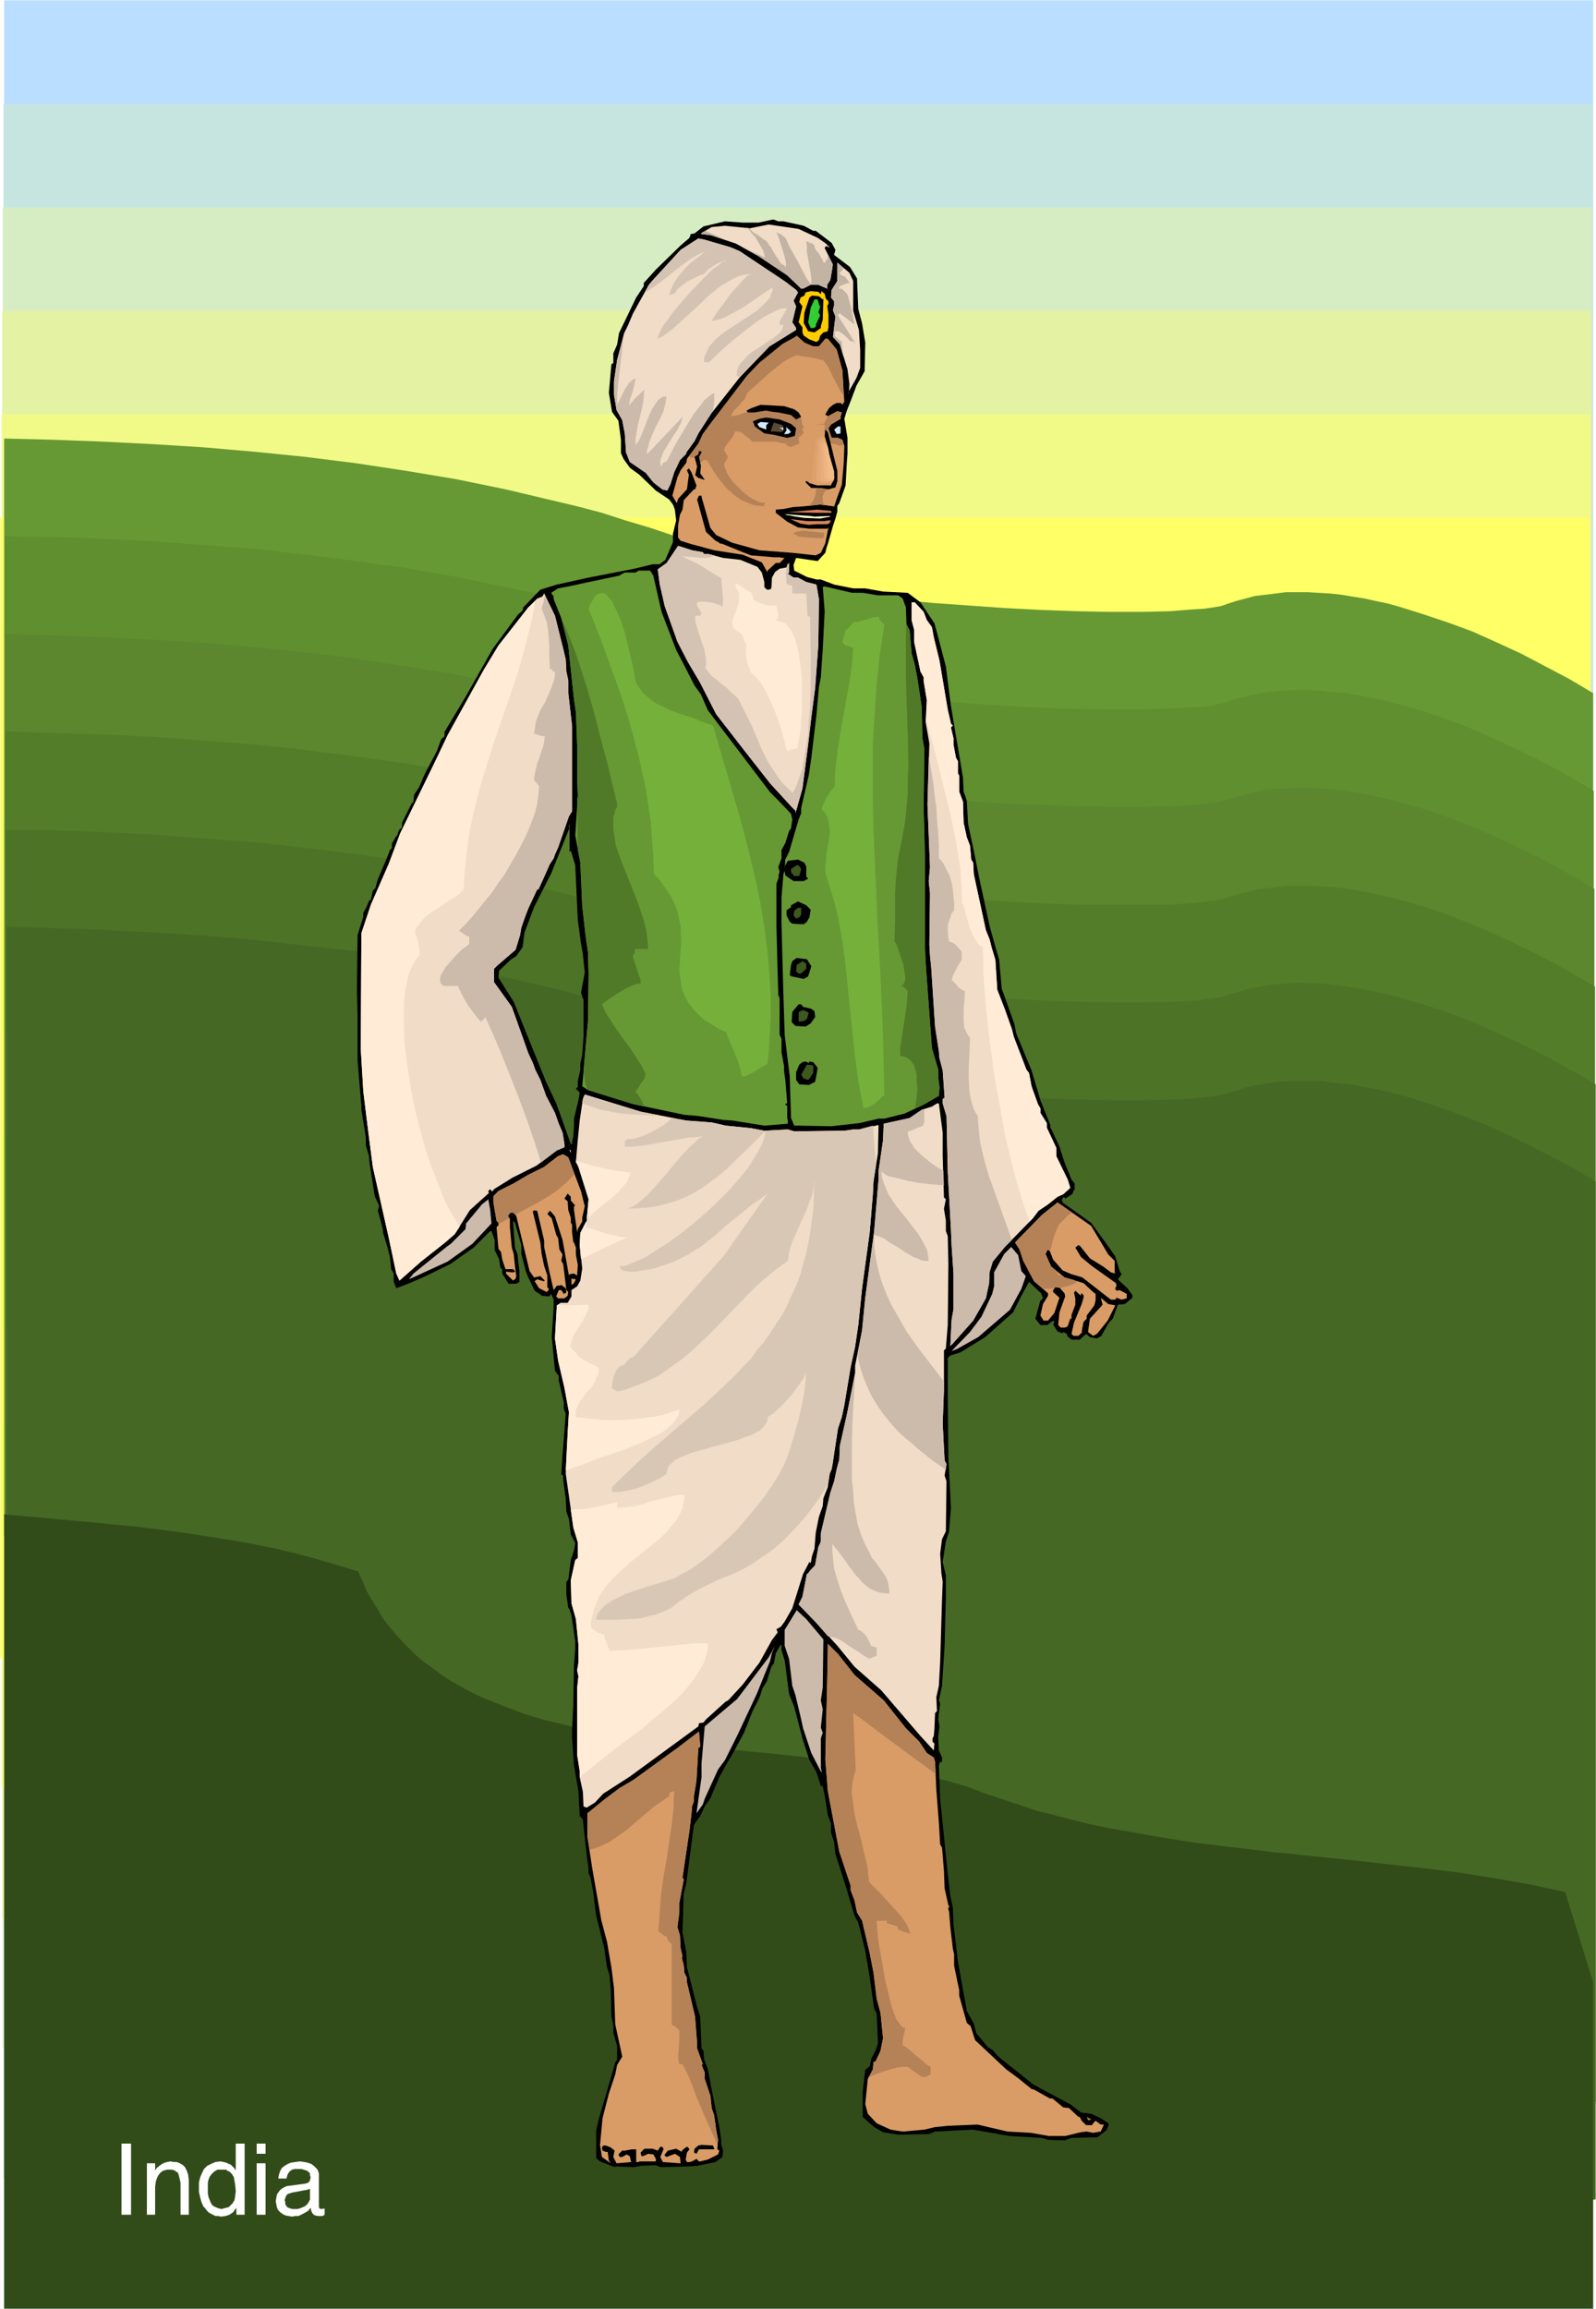 <?xml version="1.0" encoding="UTF-8" standalone="no"?>
<svg
   version="1.0"
   width="107.505mm"
   height="155.455mm"
   id="svg98"
   sodipodi:docname="Indian Man 5.WMF"
   xmlns:inkscape="http://www.inkscape.org/namespaces/inkscape"
   xmlns:sodipodi="http://sodipodi.sourceforge.net/DTD/sodipodi-0.dtd"
   xmlns="http://www.w3.org/2000/svg"
   xmlns:svg="http://www.w3.org/2000/svg">
  <rect width="100%" height="100%" fill="#333333" stroke="none"/>
  <sodipodi:namedview
     id="namedview98"
     pagecolor="#ffffff"
     bordercolor="#000000"
     borderopacity="0.25"
     inkscape:showpageshadow="2"
     inkscape:pageopacity="0.0"
     inkscape:pagecheckerboard="0"
     inkscape:deskcolor="#d1d1d1"
     inkscape:document-units="mm" />
  <defs
     id="defs1">
    <pattern
       id="WMFhbasepattern"
       patternUnits="userSpaceOnUse"
       width="6"
       height="6"
       x="0"
       y="0" />
  </defs>
  <path
     style="fill:#ffffff;fill-opacity:1;fill-rule:evenodd;stroke:#ffffff;stroke-width:0.162px;stroke-linecap:round;stroke-linejoin:round;stroke-miterlimit:4;stroke-dasharray:none;stroke-opacity:1"
     d="M 0.081,0.081 V 587.465 H 406.237 V 0.081 v 0 z"
     id="path1" />
  <path
     style="fill:#badeff;fill-opacity:1;fill-rule:evenodd;stroke:none"
     d="M 1.05,0.081 H 405.591 V 587.465 H 1.05 Z"
     id="path2" />
  <path
     style="fill:#c6e5e0;fill-opacity:1;fill-rule:evenodd;stroke:none"
     d="M 0.889,26.42 H 405.429 V 554.338 H 0.889 Z"
     id="path3" />
  <path
     style="fill:#d6edc4;fill-opacity:1;fill-rule:evenodd;stroke:none"
     d="M 0.727,52.759 H 405.268 V 521.212 H 0.727 Z"
     id="path4" />
  <path
     style="fill:#e3f2a3;fill-opacity:1;fill-rule:evenodd;stroke:none"
     d="M 0.565,79.099 H 405.106 V 488.086 H 0.565 Z"
     id="path5" />
  <path
     style="fill:#f2fa87;fill-opacity:1;fill-rule:evenodd;stroke:none"
     d="M 0.404,105.438 H 404.945 V 454.96 H 0.404 Z"
     id="path6" />
  <path
     style="fill:#ffff66;fill-opacity:1;fill-rule:evenodd;stroke:none"
     d="M 0.081,131.778 H 404.621 V 421.834 H 0.081 Z"
     id="path7" />
  <path
     style="fill:#669933;fill-opacity:1;fill-rule:evenodd;stroke:none"
     d="m 1.05,111.579 12.602,0.323 12.763,0.485 12.763,0.646 12.925,0.808 12.925,1.131 12.763,1.293 12.925,1.616 12.763,1.939 12.602,2.101 6.301,1.293 6.301,1.293 6.139,1.454 6.139,1.454 6.139,1.454 6.139,1.616 5.978,1.939 5.978,1.778 5.816,1.939 5.816,2.101 5.816,2.101 5.655,2.262 5.655,2.424 5.493,2.424 1.454,0.646 1.939,0.485 2.262,0.646 2.585,0.485 2.908,0.485 3.231,0.485 3.393,0.646 3.716,0.485 8.078,0.808 8.563,0.808 9.047,0.646 9.209,0.646 9.209,0.485 9.047,0.323 8.563,0.162 h 7.916 l 7.27,-0.162 5.978,-0.485 2.746,-0.162 2.262,-0.323 1.939,-0.323 1.454,-0.485 2.423,-0.808 2.423,-0.646 2.423,-0.646 2.746,-0.323 2.585,-0.323 2.585,-0.323 h 2.746 2.746 l 2.746,0.162 2.908,0.162 2.908,0.323 2.908,0.485 3.07,0.485 2.908,0.646 3.07,0.646 2.908,0.808 6.139,1.939 6.301,2.101 6.139,2.262 6.139,2.747 6.301,2.909 6.139,3.232 6.139,3.232 5.978,3.555 v 258.869 l -8.078,0.485 -8.401,0.323 h -8.239 -8.401 l -8.239,-0.323 -8.401,-0.323 -8.401,-0.485 -8.239,-0.485 -8.401,-0.646 -8.239,-0.646 -16.479,-1.616 -31.504,-3.393 -7.916,-0.97 -7.916,-0.808 -16.317,-1.616 -16.802,-1.616 -17.125,-1.454 -34.896,-3.07 -35.543,-3.393 -17.933,-1.939 -17.771,-2.262 -17.61,-2.424 -17.448,-2.747 -8.563,-1.454 -8.563,-1.778 -8.401,-1.616 -8.401,-1.939 -8.239,-1.939 -8.078,-1.939 -8.078,-2.101 -7.916,-2.424 z"
     id="path8" />
  <path
     style="fill:#5f8f2e;fill-opacity:1;fill-rule:evenodd;stroke:none"
     d="m 1.212,136.464 12.602,0.162 12.763,0.485 12.763,0.646 12.925,0.97 12.925,0.97 12.763,1.454 12.763,1.616 6.462,0.97 6.301,0.808 12.763,2.262 12.44,2.585 6.301,1.293 6.139,1.616 6.139,1.454 5.978,1.616 6.139,1.778 5.816,1.939 5.816,1.939 5.978,2.101 5.655,2.101 5.655,2.262 5.655,2.424 5.493,2.424 1.616,0.646 1.777,0.485 2.423,0.646 2.585,0.485 2.908,0.646 3.231,0.485 7.109,0.97 8.078,0.808 8.563,0.808 8.886,0.646 9.37,0.646 9.209,0.485 9.047,0.323 8.563,0.162 h 7.916 l 7.109,-0.323 6.139,-0.323 2.746,-0.162 2.262,-0.323 1.939,-0.485 1.454,-0.323 2.262,-0.808 2.585,-0.646 2.423,-0.485 2.585,-0.485 2.585,-0.323 2.746,-0.162 2.746,-0.162 h 2.746 l 2.746,0.162 2.908,0.323 2.908,0.162 2.908,0.485 2.908,0.485 3.07,0.646 5.978,1.454 6.139,1.778 6.139,2.101 6.301,2.424 6.139,2.747 6.301,2.909 6.139,3.07 6.139,3.393 5.978,3.555 v 259.031 l -8.078,0.323 -8.401,0.323 h -8.239 -8.239 l -8.401,-0.323 -8.401,-0.323 -8.401,-0.485 -8.401,-0.485 -16.479,-1.454 -16.317,-1.454 -16.156,-1.778 -15.51,-1.616 -7.755,-0.97 -8.078,-0.808 -8.078,-0.808 -8.239,-0.808 -16.802,-1.616 -16.964,-1.454 -35.058,-3.07 -35.704,-3.393 -17.771,-1.939 -17.771,-2.262 -17.61,-2.424 -17.448,-2.909 -8.724,-1.454 -8.401,-1.616 -8.563,-1.616 -8.239,-1.939 -8.239,-1.939 -8.239,-2.101 -8.078,-2.101 -7.755,-2.262 z"
     id="path9" />
  <path
     style="fill:#5c872e;fill-opacity:1;fill-rule:evenodd;stroke:none"
     d="m 1.373,161.349 12.602,0.323 12.763,0.485 12.763,0.646 12.925,0.808 12.763,1.131 12.925,1.293 12.763,1.616 12.763,1.939 12.763,2.101 6.139,1.293 6.301,1.293 6.139,1.293 6.301,1.454 5.978,1.616 6.139,1.616 5.978,1.778 5.978,1.939 5.816,1.939 5.816,2.101 5.816,2.101 5.655,2.262 5.655,2.424 5.493,2.424 1.454,0.485 2.1,0.646 2.1,0.646 2.585,0.485 3.07,0.485 3.07,0.646 3.554,0.323 3.716,0.485 7.916,0.97 8.563,0.808 9.047,0.646 9.209,0.646 9.209,0.323 9.047,0.323 8.724,0.162 h 7.916 l 7.109,-0.162 6.139,-0.323 2.585,-0.323 2.262,-0.323 1.939,-0.323 1.616,-0.323 2.423,-0.808 2.423,-0.646 2.423,-0.646 2.585,-0.485 2.585,-0.323 h 2.746 l 2.746,-0.162 h 2.746 l 2.746,0.162 2.908,0.162 2.908,0.323 2.908,0.485 2.908,0.485 2.908,0.646 3.07,0.646 3.07,0.808 6.139,1.778 6.139,2.101 6.139,2.424 6.301,2.747 6.139,2.909 6.301,3.07 5.978,3.393 6.139,3.555 v 259.031 l -8.239,0.323 -8.239,0.323 h -8.401 -8.239 l -8.401,-0.323 -8.239,-0.323 -8.401,-0.485 -8.401,-0.485 -16.64,-1.454 -16.317,-1.616 -31.504,-3.393 -7.916,-0.808 -7.916,-0.808 -16.317,-1.616 -16.802,-1.616 -17.125,-1.454 -35.058,-3.07 -35.543,-3.393 -17.771,-2.101 -17.771,-2.101 -17.61,-2.424 -17.448,-2.747 -8.724,-1.616 -8.401,-1.616 -8.563,-1.616 -8.401,-1.939 -8.239,-1.939 -8.078,-1.939 -8.078,-2.262 -7.755,-2.262 z"
     id="path10" />
  <path
     style="fill:#547d29;fill-opacity:1;fill-rule:evenodd;stroke:none"
     d="m 1.373,186.072 12.763,0.485 12.763,0.323 12.763,0.646 12.763,0.97 12.925,0.97 12.925,1.454 12.763,1.616 12.763,1.778 12.601,2.262 6.301,1.293 6.301,1.293 6.139,1.293 6.139,1.454 6.139,1.616 6.139,1.616 5.978,1.778 5.816,1.939 5.978,1.939 5.816,1.939 5.655,2.262 5.816,2.262 5.493,2.262 5.655,2.585 1.454,0.485 1.939,0.646 2.262,0.485 2.585,0.646 2.908,0.485 3.231,0.646 7.109,0.808 8.078,0.97 8.563,0.808 9.047,0.646 9.209,0.646 9.209,0.485 9.047,0.323 h 8.563 8.078 7.109 l 6.139,-0.485 2.585,-0.323 2.262,-0.162 1.939,-0.485 1.454,-0.323 2.423,-0.808 2.423,-0.646 2.585,-0.646 2.585,-0.323 2.585,-0.323 2.746,-0.323 h 2.746 2.746 l 2.746,0.162 2.908,0.162 2.908,0.323 2.746,0.485 3.07,0.485 2.908,0.646 6.139,1.454 6.139,1.778 6.139,2.101 6.139,2.424 6.301,2.747 6.139,2.909 6.139,3.07 6.139,3.393 6.139,3.555 v 258.869 l -8.239,0.485 -8.239,0.323 h -8.239 -8.401 l -8.401,-0.323 -8.401,-0.323 -8.401,-0.485 -8.239,-0.485 -8.401,-0.646 -8.239,-0.808 -16.317,-1.454 -31.665,-3.393 -7.755,-0.97 -8.078,-0.808 -8.078,-0.808 -8.239,-0.97 -16.64,-1.454 -17.125,-1.454 -35.058,-3.232 -35.543,-3.393 -17.771,-1.939 -17.771,-2.101 -17.771,-2.585 -17.287,-2.747 -8.724,-1.454 -8.563,-1.616 -8.401,-1.778 -8.401,-1.778 -8.078,-1.939 -8.239,-2.101 -8.078,-2.101 -7.916,-2.424 z"
     id="path11" />
  <path
     style="fill:#4d7326;fill-opacity:1;fill-rule:evenodd;stroke:none"
     d="m 1.535,211.119 12.602,0.162 12.763,0.485 12.925,0.646 12.763,0.97 12.925,0.97 12.763,1.454 12.925,1.616 12.763,1.778 12.601,2.262 6.301,1.131 6.301,1.293 6.139,1.454 6.139,1.454 6.139,1.616 5.978,1.616 6.139,1.778 5.978,1.778 5.816,2.101 5.816,1.939 5.816,2.101 5.655,2.424 5.493,2.262 5.493,2.585 1.616,0.485 1.939,0.646 2.262,0.485 2.585,0.485 2.908,0.646 3.231,0.485 7.109,0.97 8.078,0.97 8.563,0.646 8.886,0.808 9.37,0.485 9.209,0.485 9.047,0.323 8.563,0.162 h 8.078 l 7.109,-0.162 6.139,-0.323 2.585,-0.323 2.262,-0.323 1.939,-0.323 1.454,-0.485 2.423,-0.646 2.423,-0.808 2.585,-0.485 2.423,-0.485 2.746,-0.323 2.585,-0.162 2.746,-0.162 2.746,0.162 h 2.908 l 2.746,0.323 2.908,0.323 2.908,0.485 5.978,1.131 3.07,0.646 2.908,0.808 6.139,1.778 6.301,2.101 6.139,2.424 6.139,2.747 6.301,2.909 6.139,3.07 6.139,3.393 6.139,3.555 v 258.869 l -8.239,0.485 -8.239,0.162 -8.401,0.162 -8.239,-0.162 -8.401,-0.162 -8.401,-0.323 -8.239,-0.485 -8.401,-0.646 -16.64,-1.293 -16.317,-1.616 -31.665,-3.393 -7.755,-0.808 -7.916,-0.808 -16.479,-1.778 -16.64,-1.454 -17.125,-1.454 -35.058,-3.07 -35.543,-3.393 -17.933,-2.101 -17.771,-2.101 -17.61,-2.424 -17.448,-2.909 -8.563,-1.454 -8.563,-1.616 -8.401,-1.778 -8.401,-1.778 -8.239,-1.939 -8.239,-2.101 -7.916,-2.101 -7.916,-2.262 z"
     id="path12" />
  <path
     style="fill:#456924;fill-opacity:1;fill-rule:evenodd;stroke:none"
     d="m 1.696,235.842 12.602,0.323 12.763,0.485 12.763,0.646 12.925,0.808 12.925,1.131 12.763,1.454 12.925,1.454 12.602,1.939 12.763,2.262 6.301,1.131 6.139,1.293 6.301,1.454 6.139,1.454 6.139,1.616 5.978,1.616 5.978,1.778 5.978,1.778 5.978,1.939 5.816,2.101 5.655,2.262 5.816,2.101 5.493,2.585 5.493,2.424 1.616,0.485 1.939,0.646 2.262,0.485 2.585,0.646 2.908,0.485 3.231,0.485 3.393,0.485 3.716,0.485 7.916,0.97 8.724,0.808 9.047,0.646 9.209,0.646 9.209,0.323 8.886,0.323 8.724,0.162 h 7.916 l 7.27,-0.162 6.139,-0.323 2.585,-0.323 2.262,-0.323 1.939,-0.323 1.454,-0.485 2.423,-0.646 2.423,-0.808 2.423,-0.485 2.746,-0.485 2.585,-0.323 2.585,-0.162 h 2.746 2.746 2.908 l 2.746,0.323 2.908,0.323 2.908,0.323 3.07,0.646 2.908,0.485 5.978,1.454 6.139,1.939 6.139,2.101 6.301,2.424 6.139,2.585 6.301,3.07 6.139,3.07 6.139,3.232 5.978,3.555 v 259.031 l -8.239,0.485 -8.239,0.162 -8.239,0.162 -8.401,-0.162 -8.239,-0.162 -8.401,-0.323 -8.401,-0.485 -8.401,-0.646 -8.239,-0.646 -8.239,-0.646 -16.317,-1.616 -31.665,-3.393 -7.916,-0.808 -7.916,-0.808 -16.317,-1.616 -16.802,-1.616 -17.125,-1.616 -34.896,-2.909 -35.543,-3.393 -17.933,-2.101 -17.771,-2.101 -17.61,-2.585 -17.448,-2.747 -17.125,-3.07 -8.401,-1.778 -8.401,-1.778 -8.239,-1.939 -8.078,-2.101 -8.078,-2.101 -7.916,-2.424 z"
     id="path13" />
  <path
     style="fill:#324c19;fill-opacity:1;fill-rule:evenodd;stroke:none"
     d="m 1.05,385.314 22.941,2.101 11.471,1.131 11.309,1.454 11.309,1.778 5.655,0.97 5.655,1.131 5.493,1.293 5.493,1.454 5.493,1.616 5.331,1.616 1.131,2.585 1.131,2.585 1.292,2.262 1.454,2.262 1.292,2.262 1.616,2.101 1.616,1.939 1.777,1.939 1.777,1.778 1.777,1.778 1.939,1.616 2.1,1.454 1.939,1.454 2.1,1.454 2.262,1.293 2.262,1.293 2.262,1.131 2.423,1.131 2.423,0.97 2.423,0.97 5.17,1.939 2.585,0.808 2.746,0.808 5.493,1.293 5.493,1.293 5.655,0.97 5.816,0.97 5.978,0.808 5.816,0.808 5.978,0.646 5.978,0.646 11.955,1.131 11.794,1.293 11.471,1.454 5.655,0.808 5.331,1.131 5.331,1.131 5.008,1.131 4.847,1.454 4.685,1.778 4.362,1.454 4.362,1.454 4.362,1.454 4.524,1.131 4.362,1.131 4.524,1.131 4.685,0.97 4.524,0.808 9.209,1.616 9.37,1.454 9.37,1.131 9.532,1.131 18.902,1.939 18.902,2.101 9.209,1.131 9.209,1.454 9.209,1.616 8.886,1.939 7.109,22.946 V 587.465 H 1.05 Z"
     id="path14" />
  <path
     style="fill:#000000;fill-opacity:1;fill-rule:evenodd;stroke:none"
     d="m 199.443,56.314 5.17,1.131 2.423,1.293 h 0.646 l 4.039,3.07 0.969,1.778 -0.323,1.131 v 0.162 l 4.039,3.07 1.777,2.909 0.323,7.756 0.969,3.717 0.808,4.848 -0.162,7.272 -2.1,3.717 -1.454,3.878 -0.969,2.424 -0.646,2.101 0.808,4.848 v 4.04 l -0.162,2.101 -0.323,5.979 -1.616,4.525 -0.485,0.646 v 1.454 l -0.485,1.778 -0.323,0.97 -0.323,0.97 -0.646,2.262 -0.646,2.262 -0.323,0.97 -0.323,1.293 -1.939,2.101 -5.493,-0.808 -0.646,1.778 0.162,1.454 3.231,1.616 2.423,0.646 h 1.131 l 3.393,1.293 4.847,0.97 h 3.07 l 4.524,0.808 6.301,0.323 1.292,0.97 1.939,1.454 3.554,5.333 0.969,3.555 1.939,7.433 1.292,10.019 3.07,18.26 0.162,3.555 0.808,2.262 0.323,5.979 1.454,6.787 1.454,7.272 2.585,11.958 1.454,5.171 0.969,3.393 0.646,7.272 3.231,9.049 0.485,2.424 3.877,9.372 2.262,7.595 2.585,6.464 -0.162,0.162 2.423,5.171 1.292,4.04 1.777,4.363 0.808,0.97 v 1.616 h -0.162 l -0.485,1.131 -1.777,1.131 -0.162,-0.323 h -0.323 l -0.323,0.485 0.162,0.808 7.27,5.171 3.877,5.332 2.262,3.232 1.131,3.717 0.485,0.808 -0.969,1.293 2.423,2.262 1.292,1.778 v 0.646 l -1.939,1.616 -1.777,0.162 -1.292,3.555 -0.969,0.97 -1.939,3.393 -1.131,0.646 -1.777,-0.323 -0.969,-0.808 -1.616,1.454 h -2.1 l -1.131,-0.97 v -0.485 l -0.969,-0.485 -0.162,0.323 -1.292,-0.485 -0.323,-0.485 -0.808,-1.293 0.323,-0.646 -0.323,-0.323 -1.454,1.131 h -1.777 l -1.292,-1.616 1.292,-4.686 h 0.162 l 0.485,-0.485 -0.485,-1.293 -3.07,-2.909 -1.939,3.555 -2.1,4.201 -7.109,6.302 -6.301,3.878 -2.585,0.808 -0.646,0.646 v 9.534 l 0.162,15.674 0.646,12.927 -0.485,5.979 -0.808,2.585 -0.808,5.171 0.808,3.393 v 5.979 l -0.323,12.119 -0.646,10.019 -0.808,3.717 0.323,0.808 -0.485,3.878 0.323,1.939 -0.323,2.747 0.162,3.393 0.808,1.778 v 1.131 h -0.485 l -0.323,0.808 0.323,8.564 1.939,19.068 0.646,5.656 0.646,2.909 0.162,4.201 1.131,9.534 2.262,12.604 1.777,3.232 0.646,2.424 2.908,3.555 1.131,0.646 1.777,1.939 8.724,6.948 6.624,3.555 2.746,1.454 2.746,2.101 2.585,0.323 2.423,1.131 1.777,1.131 0.323,0.485 -0.646,1.454 -2.262,1.778 -6.624,0.162 -1.777,0.646 -4.2,-0.162 -1.616,-0.485 -8.239,-0.485 -9.209,-1.616 -9.693,0.485 -1.616,0.646 -7.755,0.162 -3.877,-0.646 -2.262,-1.293 -2.908,-2.585 v -6.464 l 0.646,-5.494 1.131,-0.97 0.485,-2.101 0.969,-1.778 0.646,-1.939 -0.323,-7.595 -0.646,-1.131 -1.131,-8.08 -1.131,-6.787 -1.777,-7.11 -0.969,-1.778 -2.262,-7.595 -2.585,-8.08 -0.323,-3.07 -0.808,-2.424 v -2.262 l -0.808,-2.101 -0.646,-4.201 -0.646,-3.232 h -0.485 l -1.131,-3.555 -1.777,-3.07 -1.777,-5.494 -2.1,-8.08 -1.292,-3.232 -1.131,-8.564 -0.808,-2.585 v -1.131 l -0.162,-0.323 -1.292,2.262 -0.485,2.585 -0.646,0.808 -1.131,3.717 -1.131,1.778 -0.646,2.101 -1.939,3.878 -2.1,5.332 -3.07,5.656 -1.454,2.424 -1.777,3.232 -2.262,5.333 -1.454,2.101 -1.131,2.424 -1.616,2.262 -1.939,14.866 -0.646,2.585 -0.323,9.857 0.969,5.171 0.162,3.717 2.585,10.18 0.808,2.424 0.323,8.08 0.485,0.646 0.162,2.101 0.969,2.585 0.969,5.171 1.939,9.534 0.485,3.232 v 1.131 l 0.485,1.616 -0.162,1.616 -1.777,1.293 -4.685,0.97 -2.585,0.162 -6.785,0.162 -1.131,-0.485 -3.877,0.162 -1.616,0.323 -4.847,-0.162 -0.162,0.162 -3.716,-1.454 -0.969,-0.808 v -7.11 l 0.808,-3.393 2.908,-9.857 1.131,-4.04 0.485,-0.646 v -3.555 l -0.969,-3.232 v -1.939 l -0.485,-2.262 -0.162,-6.787 -0.323,-3.717 -0.646,-2.101 -0.485,-3.232 -0.162,-1.454 -2.1,-8.403 -0.808,-6.302 -0.646,-3.393 -0.485,-1.131 v -1.131 l -0.485,-3.555 -0.969,-8.888 -0.808,-0.97 -0.323,-6.302 -1.131,-6.625 -0.485,-6.787 v -2.262 l 0.323,-6.464 0.162,-10.019 0.323,-4.04 v -1.939 l -0.969,-6.625 -0.485,-1.454 -0.323,-0.485 -0.485,-3.232 v -3.393 l 0.323,-0.162 v -0.485 l 0.162,0.323 0.646,-5.171 0.808,-2.424 0.323,-1.939 -1.131,-2.101 -0.485,-4.04 -0.646,-1.778 -0.162,-3.393 -0.646,-4.686 v -1.131 l -0.485,-0.323 0.323,-5.009 0.808,-10.342 -0.485,-1.293 v -1.616 l -1.292,-5.656 v -1.131 l -0.969,-1.293 -0.808,-8.564 0.485,-7.918 v -1.616 l -0.646,-1.454 -0.485,0.646 -1.777,-0.162 -1.939,-1.293 -1.616,-3.393 -0.646,-1.616 -1.131,-4.363 v -2.262 l -1.616,-5.656 -0.323,-0.323 h -0.162 l 0.485,6.625 0.646,1.778 0.485,4.201 v 2.747 l -0.808,0.485 h -1.939 l -1.616,-2.585 v -1.131 l -0.485,-0.323 -0.323,-2.262 -1.131,-2.262 v -2.585 l -0.808,-2.262 h -0.323 l -4.2,4.201 -5.978,4.201 -6.301,3.07 -4.039,1.778 -3.393,1.293 -0.646,-1.616 v -2.101 l -0.646,-1.131 -0.323,-3.07 -0.646,-2.585 -1.131,-3.717 v -0.485 l -0.323,-1.454 -0.969,-3.555 0.323,-1.293 -1.131,-2.424 -1.292,-8.241 -0.162,-1.939 -0.808,-2.747 v -1.939 l -0.323,-2.101 -0.808,-5.009 v -0.97 l -0.323,-3.717 -0.646,-7.918 v -10.988 l -0.162,-7.272 0.162,-13.574 1.454,-4.686 v -0.97 l 0.808,-1.454 0.646,-1.616 0.485,-0.323 0.485,-2.262 0.646,-0.646 0.646,-2.262 2.262,-5.333 0.808,-2.101 0.485,-0.485 v -1.131 l 1.131,-1.939 h 0.162 l 0.485,-1.454 0.808,-0.808 v -1.131 l 2.423,-4.848 0.485,-0.485 0.162,-1.778 1.292,-1.939 1.292,-3.07 3.231,-6.14 1.131,-3.07 0.808,-0.646 v -1.131 l 5.331,-8.888 6.947,-12.281 6.462,-8.726 1.131,-0.97 0.162,-0.808 4.362,-4.525 4.2,-1.293 8.078,-1.778 11.632,-2.262 4.685,-1.131 h 1.777 l 1.454,-1.131 1.454,-3.393 0.485,-1.131 v -2.101 l 0.808,-3.393 -0.323,-2.747 -0.485,-1.293 -0.969,-1.293 -3.393,-2.262 -4.201,-4.04 -2.423,-1.778 -1.616,-2.262 -0.646,-1.454 v -3.393 l -0.646,-4.848 -1.616,-2.262 -0.808,-4.848 0.646,-7.272 0.485,-0.323 v -2.424 l 0.969,-2.262 0.485,-2.909 4.362,-9.049 1.939,-2.909 v -0.808 l 3.07,-3.393 6.301,-6.14 2.262,-1.939 0.323,-0.97 0.969,-0.162 2.262,-1.778 5.493,-1.293 4.524,0.323 h 4.039 l 3.716,-0.808 1.292,0.485 z m -54.122,160.137 -0.323,0.323 v -6.787 h -0.162 v 0.646 h 0.162 l -4.685,11.635 -4.362,8.564 -2.423,6.464 -0.485,3.717 -1.616,2.262 -1.454,0.97 -2.908,2.747 -0.162,1.778 3.877,6.14 3.393,8.403 3.07,7.595 1.777,4.363 2.585,5.494 1.292,3.555 2.423,6.787 h 0.323 v -0.646 l 0.323,-1.293 0.162,-2.909 v -1.616 l 1.131,-4.686 0.323,-1.939 -0.969,-0.97 0.485,-0.485 v -1.454 l 0.646,-2.909 v -1.616 l 0.485,-2.101 0.323,-4.686 v -9.372 l -0.646,-1.778 0.969,-5.171 -0.485,-4.686 -0.485,-2.747 -0.808,-5.979 -0.646,-13.897 z"
     id="path15" />
  <path
     style="fill:#f0dcc7;fill-opacity:1;fill-rule:evenodd;stroke:none"
     d="m 208.167,60.516 2.1,1.454 0.969,0.97 -0.969,-0.323 -0.323,0.485 2.1,4.201 -0.646,3.878 -0.485,0.808 -0.323,0.485 v 0.97 L 208.329,72.474 h -1.939 l -1.939,0.97 h -0.485 l -3.554,-3.393 -7.27,-4.848 -5.816,-3.232 -6.301,-2.101 -2.423,-0.323 -0.162,-0.162 2.746,-1.616 3.393,-0.323 6.301,0.646 4.847,-0.97 7.593,1.131 z"
     id="path16" />
  <path
     style="fill:#f0dcc7;fill-opacity:1;fill-rule:evenodd;stroke:none"
     d="m 186.034,62.94 2.262,0.97 11.632,7.756 2.746,2.101 0.485,0.646 -1.131,2.101 0.646,1.454 -0.969,4.04 0.969,1.454 v 0.485 l -6.785,4.201 -7.593,7.918 -7.27,9.211 -3.231,5.009 -0.969,1.939 -2.1,2.909 v 0.323 l -1.616,1.616 -1.454,3.07 -0.969,3.07 -0.808,1.616 -1.292,-0.323 -2.262,-1.778 -1.939,-2.424 -4.039,-2.747 -0.969,-2.424 -0.323,-4.848 -0.646,-3.393 -1.454,-2.585 -0.646,-3.878 v -3.393 l 0.808,-5.494 1.777,-6.787 0.969,-1.939 1.292,-3.07 4.039,-7.272 0.808,-0.97 7.27,-7.918 4.524,-2.909 1.616,0.323 z"
     id="path17" />
  <path
     style="fill:#f0dcc7;fill-opacity:1;fill-rule:evenodd;stroke:none"
     d="m 217.214,71.504 v 7.595 l 1.454,4.848 0.323,5.171 v 4.525 l -0.969,2.585 -1.939,3.393 v 0.97 l 0.162,-2.909 -0.485,-3.717 -1.939,-6.302 -1.777,-1.939 0.646,-5.171 -0.646,-1.616 0.323,-1.293 v -0.97 l -0.808,-0.97 0.162,-1.939 1.454,-2.262 v -4.686 l 3.07,2.585 z"
     id="path18" />
  <path
     style="fill:#ffcc00;fill-opacity:1;fill-rule:evenodd;stroke:none"
     d="m 208.813,74.736 h 0.162 l 0.162,-0.646 0.808,0.646 0.323,1.293 0.646,0.646 v 0.646 l -0.323,0.485 0.323,2.262 v 3.393 l -0.162,0.323 v 0.485 l -1.131,0.323 -0.808,0.808 -0.323,1.131 -0.646,0.485 -1.777,-0.646 -1.454,-0.97 -0.323,-0.808 v -1.293 l -0.969,-1.293 0.969,-4.04 -0.808,-1.131 0.323,-1.131 0.969,-0.485 0.323,-0.808 1.292,-0.323 1.939,0.162 z"
     id="path19" />
  <path
     style="fill:#000000;fill-opacity:1;fill-rule:evenodd;stroke:none"
     d="m 209.46,76.19 0.162,-0.162 -0.162,5.333 -0.485,1.616 v 0.485 l -1.616,1.131 -1.616,-0.323 -1.131,-2.101 0.162,-2.585 1.292,-3.878 0.646,-0.485 1.777,0.162 z"
     id="path20" />
  <path
     style="fill:#33cc33;fill-opacity:1;fill-rule:evenodd;stroke:none"
     d="m 208.49,77.321 v 0.323 l 0.485,0.323 h -0.162 l -0.323,1.131 -0.162,0.323 0.485,0.808 -1.131,2.424 0.162,0.162 -0.485,0.646 h -0.969 l -0.646,-1.454 0.646,-3.717 0.969,-2.101 h 0.808 z"
     id="path21" />
  <path
     style="fill:#d99c66;fill-opacity:1;fill-rule:evenodd;stroke:none"
     d="m 207.036,88.148 h 1.454 l 1.616,-1.939 h 0.646 l 2.262,2.747 1.454,5.333 0.485,8.08 -0.323,0.162 v 0.485 l -0.646,-0.485 h -0.969 l -0.969,0.485 -0.969,0.808 -0.969,1.616 0.646,0.485 2.423,-1.293 1.131,0.323 -0.323,1.131 v 0.485 l -2.423,1.454 -0.646,0.97 0.808,2.424 h 1.616 l 1.131,0.485 0.485,1.616 -0.162,4.363 -0.162,1.939 -0.323,3.555 -1.292,3.555 -0.646,1.939 -3.554,-0.485 -4.524,0.485 -2.423,0.162 -2.423,0.485 -1.939,0.162 v 0.808 l 2.908,2.262 2.746,1.454 2.908,0.323 h 4.524 l 0.323,-0.323 -0.808,4.04 -1.131,2.424 -1.292,0.646 -5.978,-0.646 -8.401,-0.646 -6.947,-1.939 -4.039,-1.939 -1.454,-1.778 -2.262,-7.918 v -0.323 h -0.162 -0.485 l -0.485,0.97 2.262,8.241 2.423,2.262 0.969,0.485 v 0.162 l 0.808,0.162 5.17,2.101 2.1,0.808 5.816,0.485 h 1.454 l 0.808,0.162 h 0.485 l -1.292,1.293 h -0.969 l -2.1,1.939 v 0.485 l -1.454,-2.585 -4.847,-1.939 -7.27,-1.131 -5.978,-1.616 -2.585,-0.808 -0.646,-0.808 v -3.07 l 0.485,-2.747 0.646,-1.293 0.323,-2.424 2.585,-2.747 h 0.323 l 0.323,-0.97 -1.292,-3.393 -0.646,-0.97 -0.485,0.485 0.485,1.131 -0.485,3.717 -2.262,2.424 -0.323,1.131 -1.131,-1.939 1.292,-4.686 0.808,-1.778 1.454,-1.939 0.162,-0.97 2.908,-3.878 1.131,-2.424 1.777,-2.424 9.37,-12.281 3.231,-3.393 5.978,-4.848 3.231,-1.778 0.323,-0.323 1.939,1.778 z"
     id="path22" />
  <path
     style="fill:#b58257;fill-opacity:1;fill-rule:evenodd;stroke:none"
     d="m 210.752,124.344 -0.485,0.485 -0.485,0.485 -0.162,0.485 -0.162,0.485 v 0.646 0.646 l 0.162,0.485 0.323,0.485 -1.131,-0.162 -2.746,0.323 0.162,-0.485 h 0.162 l 0.646,-0.808 0.323,-0.808 0.323,-0.97 v -1.131 l 0.162,-0.162 0.646,-0.323 h 0.485 v 0 l 0.162,0.162 h 0.969 z"
     id="path23" />
  <path
     style="fill:#b58257;fill-opacity:1;fill-rule:evenodd;stroke:none"
     d="m 214.791,113.033 -0.485,0.323 h -0.808 l -0.808,-0.323 -0.969,-0.162 -0.808,-0.162 v -0.646 h -0.162 -0.162 v -0.323 h -0.162 l -0.646,-2.424 h 0.162 v -1.131 l -0.162,-0.162 h -1.131 l -0.646,0.162 h -0.162 v 0.323 h -3.07 l -0.485,0.646 0.162,0.485 0.162,0.646 -0.323,0.162 -0.162,0.162 -0.162,0.323 -0.646,0.323 0.162,1.616 -0.323,0.162 -0.485,0.162 -0.646,0.323 -0.485,0.162 h -0.485 l -0.485,-0.162 -0.323,-0.323 -0.323,-0.323 -1.131,-0.162 -1.131,-0.323 h -1.292 -2.585 -2.262 l -0.808,-0.808 -1.131,-0.808 -0.485,-0.485 -0.646,-0.323 -0.646,-0.162 h -0.646 l -0.162,0.162 v 0.323 l -0.162,0.323 -0.485,0.808 -1.131,1.454 -0.485,0.646 -0.162,0.323 -0.162,0.485 v 0.485 l 0.323,0.323 0.162,0.485 0.485,0.646 -0.162,0.323 -0.323,0.485 -0.323,0.646 -0.162,0.162 v 0.808 l 0.323,0.646 0.323,0.97 0.485,0.808 1.131,1.616 1.616,1.616 1.616,1.454 1.616,1.131 0.808,0.323 0.808,0.485 0.808,0.162 h 0.646 l 0.162,0.162 v 0.162 l -0.162,0.162 -0.162,0.485 -1.131,-0.162 -1.292,-0.162 -0.969,-0.323 -1.131,-0.485 -1.131,-0.485 -0.969,-0.646 -0.969,-0.646 -0.808,-0.808 -0.969,-0.808 -0.808,-0.97 -1.454,-1.778 -1.292,-1.939 -1.131,-1.939 -0.162,-0.323 -0.323,-0.323 h -0.485 -0.323 l -0.162,0.162 v 0.162 l -0.323,0.162 -0.162,0.162 -0.162,0.162 h -0.162 0.162 l -0.162,-0.162 -0.162,-0.323 -0.323,-0.162 h -0.323 l -0.162,-0.323 -0.323,-0.485 h -1.131 v -0.646 l 2.1,-2.909 1.131,-2.424 1.777,-2.424 9.37,-12.281 3.231,-3.393 5.978,-4.848 3.231,-1.778 0.323,-0.323 1.939,1.778 2.262,0.97 h 1.454 l 1.616,-1.939 h 0.646 l 2.262,2.747 1.454,5.333 0.323,6.302 v 0 l -0.808,-0.97 -0.646,-1.293 -1.292,-2.424 -1.131,-2.424 -0.646,-0.97 -0.808,-0.97 h -0.646 l -0.969,-0.323 -1.939,-0.323 -2.1,-0.323 -0.808,-0.162 -0.646,0.162 -1.454,0.646 -1.616,0.97 -1.616,1.293 -1.616,1.293 -3.231,2.909 -2.746,2.424 v 0.323 l -0.162,0.323 -0.323,0.808 -0.646,0.646 -0.646,0.808 -0.808,0.808 -0.646,0.646 -0.485,0.808 -0.162,0.323 v 0.323 l 0.969,-0.162 0.808,-0.162 1.777,-0.646 1.616,-0.646 0.808,-0.323 h 0.808 v -0.162 l 0.323,-0.162 h 0.646 l 2.262,0.162 2.423,0.485 1.292,0.162 0.323,0.162 0.323,0.323 0.323,0.162 0.323,0.162 0.646,0.162 0.485,0.323 0.162,0.162 0.162,0.162 0.485,0.162 0.323,0.162 0.323,-0.162 v -0.162 l 0.162,0.323 0.162,0.808 0.162,0.808 0.162,0.323 0.162,0.162 h 0.485 0.808 1.777 l 0.162,-0.323 0.323,-0.162 0.808,-0.162 h 0.323 0.485 l 0.969,-1.939 2.423,-1.293 1.131,0.323 -0.323,1.131 v 0.485 l -2.423,1.454 -0.646,0.97 0.808,2.424 h 1.616 l 1.131,0.485 z"
     id="path24" />
  <path
     style="fill:#000000;fill-opacity:1;fill-rule:evenodd;stroke:none"
     d="m 203.32,104.953 0.646,1.131 -1.292,0.646 -1.292,-1.131 -3.231,-0.646 -1.454,-0.162 -1.777,-0.323 -2.908,0.485 h -0.808 -0.808 l -0.323,-0.485 1.292,-0.646 2.262,-0.808 5.978,0.323 2.585,0.808 z"
     id="path25" />
  <path
     style="fill:#000000;fill-opacity:1;fill-rule:evenodd;stroke:none"
     d="m 201.382,107.862 1.292,1.131 -0.323,1.939 -1.939,0.485 -3.554,-0.808 -2.262,-0.323 -2.423,-1.778 -0.485,-1.293 1.616,-0.646 1.777,-0.323 3.393,0.485 z"
     id="path26" />
  <path
     style="fill:#d1e8fa;fill-opacity:1;fill-rule:evenodd;stroke:none"
     d="m 195.081,108.185 v 1.131 l -1.777,-0.646 -0.485,-0.808 0.808,-0.485 2.1,0.162 z"
     id="path27" />
  <path
     style="fill:#594a35;fill-opacity:1;fill-rule:evenodd;stroke:none"
     d="m 199.443,108.993 v 0.646 l -0.646,0.323 -1.454,-0.162 h -1.131 l 0.323,-1.131 0.485,-1.131 2.262,0.646 z"
     id="path28" />
  <path
     style="fill:#d1e8fa;fill-opacity:1;fill-rule:evenodd;stroke:none"
     d="m 213.014,110.448 -0.646,-1.131 0.969,-0.808 h 0.646 v 1.778 z"
     id="path29" />
  <path
     style="fill:#d1e8fa;fill-opacity:1;fill-rule:evenodd;stroke:none"
     d="m 200.574,110.448 h -0.969 l 0.646,-0.97 -0.162,-0.808 0.808,0.646 0.485,0.646 z"
     id="path30" />
  <path
     style="fill:#000000;fill-opacity:1;fill-rule:evenodd;stroke:none"
     d="m 213.175,119.82 v 2.585 l -0.485,1.616 -1.777,0.485 -1.777,-0.323 h -2.585 l -1.454,-1.454 v -0.162 l 0.162,-0.162 2.262,0.97 4.039,0.162 0.808,-2.101 -0.808,-3.232 -0.646,-4.04 -0.969,-3.232 0.162,-1.616 0.646,0.646 z"
     id="path31" />
  <path
     style="fill:#000000;fill-opacity:1;fill-rule:evenodd;stroke:none"
     d="m 178.602,115.134 -0.646,1.131 0.485,2.262 -0.162,1.939 1.131,1.616 h -0.162 l -1.454,-0.485 -0.808,-0.646 0.485,-2.262 -0.646,-2.424 0.969,-0.646 0.162,-0.808 h 0.485 z"
     id="path32" />
  <path
     style="fill:#d67f5c;fill-opacity:1;fill-rule:evenodd;stroke:none"
     d="m 207.683,130.485 -7.109,-0.162 7.432,-0.646 3.554,0.323 0.162,0.485 z"
     id="path33" />
  <path
     style="fill:#ffffcc;fill-opacity:1;fill-rule:evenodd;stroke:none"
     d="m 207.359,131.454 3.877,-0.162 0.162,0.162 -2.585,0.485 -4.039,-0.162 -2.262,-0.323 -1.616,-0.323 h -0.323 l -0.808,-0.323 4.039,0.323 2.423,0.162 z"
     id="path34" />
  <path
     style="fill:#d98559;fill-opacity:1;fill-rule:evenodd;stroke:none"
     d="m 211.56,132.424 -0.485,0.808 -0.485,0.162 h -1.454 -1.292 l -1.939,0.162 -2.1,-0.323 -2.585,-1.131 4.2,0.485 h 4.524 l 0.969,-0.162 z"
     id="path35" />
  <path
     style="fill:#f0dcc7;fill-opacity:1;fill-rule:evenodd;stroke:none"
     d="m 178.925,140.503 0.323,0.485 h 1.131 l 3.716,0.97 4.362,0.485 4.362,1.778 1.131,1.454 0.646,2.424 v 1.293 l 0.646,0.646 h 0.646 l 0.485,-0.323 0.162,-2.747 0.808,-1.454 1.131,-0.808 1.777,-0.323 0.162,-0.485 v -0.323 h 0.162 l 0.323,-0.323 v 2.424 l -0.323,0.323 1.454,0.97 h 1.131 l 2.1,1.131 2.585,0.646 0.646,3.717 -0.162,11.796 -0.808,10.827 -0.969,7.433 -0.808,6.948 -1.454,11.15 -1.777,6.302 v -0.646 l -1.131,-1.131 -5.331,-5.817 -6.462,-8.241 -7.27,-9.372 -4.039,-7.918 -3.231,-5.494 -2.585,-5.009 -3.231,-9.049 -1.292,-5.656 -0.485,-3.717 2.262,-1.616 2.908,-4.363 3.554,1.131 z"
     id="path36" />
  <path
     style="fill:#669933;fill-opacity:1;fill-rule:evenodd;stroke:none"
     d="m 166.324,146.482 2.1,9.211 3.716,9.695 1.616,3.07 3.07,5.979 1.616,2.262 1.777,4.04 15.833,20.845 2.1,2.101 3.231,3.393 0.323,1.454 -0.323,2.262 -0.485,0.646 -0.969,3.07 -0.969,1.778 v 2.101 l -0.808,2.262 0.323,1.131 -0.323,1.131 0.162,0.162 -0.646,1.778 v 10.988 l 0.323,12.281 0.162,5.009 0.323,0.97 v 9.211 l 0.485,0.97 v 3.555 l 0.646,3.393 v 1.293 l 0.323,2.262 0.485,5.979 h -0.162 l -0.323,0.162 v 0.162 l 0.485,0.323 v 2.909 l 0.162,0.97 v 0.646 l -5.978,0.485 -8.078,-1.293 -2.423,-0.162 -6.139,-0.97 -3.716,-0.323 -13.086,-2.747 -11.471,-3.555 -1.454,-0.97 1.454,-16.644 0.162,-11.958 -0.162,-5.494 -0.646,-4.525 -0.808,-7.272 -0.485,-10.988 -1.292,-6.948 0.646,-10.019 -0.162,-5.494 v -7.11 l -0.323,-8.726 -0.485,-3.232 -1.454,-13.735 -1.777,-6.948 -1.939,-4.848 v -0.646 l -0.646,-0.97 1.777,-1.131 3.393,-0.646 2.908,-0.646 9.209,-1.939 1.454,-0.808 h 2.746 l 0.808,-0.485 h 1.939 0.969 z"
     id="path37" />
  <path
     style="fill:#669933;fill-opacity:1;fill-rule:evenodd;stroke:none"
     d="m 219.638,150.845 3.877,0.646 h 5.17 l 1.131,0.808 0.808,2.262 0.162,4.363 0.808,1.454 0.485,5.817 0.808,2.909 0.646,3.393 1.131,7.433 0.162,7.918 0.485,2.585 -0.162,15.19 0.323,12.281 v 22.784 l 0.162,3.878 0.808,11.15 0.808,10.988 1.616,5.494 v 1.939 l 0.323,2.585 -0.162,2.101 -3.877,2.262 -4.847,2.262 -5.17,1.293 h -1.454 l -4.847,1.131 -7.27,0.808 -8.401,-0.162 h -0.969 l -0.808,-1.939 -0.323,-10.503 -1.292,-10.665 -0.323,-10.019 -0.485,-18.26 v -6.625 l 0.485,-5.979 0.323,-0.808 0.162,1.131 2.1,1.454 h 2.585 l 1.131,-0.646 -0.485,-0.485 v -2.585 l -0.485,-0.97 -1.616,-0.808 -2.585,0.323 -0.808,1.454 v 0.646 l 0.162,-2.424 0.969,-1.939 2.423,-8.241 0.646,-1.616 v -1.293 l 1.939,-8.403 0.646,-4.363 1.292,-10.827 0.646,-7.272 0.485,-2.424 0.485,-7.11 0.485,-9.695 -0.485,-6.14 0.485,-0.162 6.947,1.616 z"
     id="path38" />
  <path
     style="fill:#f0dcc7;fill-opacity:1;fill-rule:evenodd;stroke:none"
     d="m 143.383,165.065 0.646,2.747 0.162,3.07 0.485,2.262 v 3.232 l 0.969,8.403 v 21.653 l -0.808,1.293 -2.746,7.918 -0.808,1.778 -0.323,0.97 -0.969,1.454 -1.292,2.909 -1.616,3.555 h -0.323 l -2.262,4.848 -0.808,2.101 -0.969,2.747 -0.323,1.939 -1.131,3.717 -4.685,4.04 -0.808,0.808 v 3.393 l 4.524,6.302 2.423,6.787 1.777,5.009 1.131,2.424 0.646,1.778 1.292,2.585 1.454,4.04 2.262,4.363 0.969,2.747 0.969,2.262 0.323,1.939 0.162,1.131 v 0.646 l -1.939,0.808 -5.17,3.878 -6.139,3.07 -4.685,2.909 -0.323,0.485 h -0.323 l -0.323,-0.485 -0.485,0.485 v 0.162 l 0.162,0.323 -4.847,4.363 -3.877,6.14 -2.423,2.101 -6.139,4.848 -5.493,4.848 -0.808,-1.778 -1.939,-9.211 -4.039,-17.937 -1.292,-10.019 -1.131,-9.211 -0.646,-10.827 0.162,-29.41 2.423,-7.272 4.524,-10.342 2.908,-7.756 8.886,-18.26 3.231,-6.787 9.209,-16.644 3.716,-6.14 7.593,-9.695 2.262,-2.262 1.292,-0.485 0.485,-0.808 2.746,5.656 z"
     id="path39" />
  <path
     style="fill:#f0dcc7;fill-opacity:1;fill-rule:evenodd;stroke:none"
     d="m 235.147,155.693 0.808,2.101 1.292,1.778 0.485,2.585 1.454,5.979 2.1,12.443 0.808,3.555 0.485,0.485 -0.485,0.485 0.646,2.747 v 1.616 l 0.646,3.393 0.485,0.808 v 3.07 l 0.323,0.646 v 4.04 l 0.969,2.585 0.162,5.333 0.808,3.717 0.808,2.101 0.323,3.555 0.485,0.808 0.162,2.909 3.07,14.22 0.969,2.424 0.485,1.939 0.969,3.232 0.485,7.595 1.939,5.009 1.777,5.009 0.485,1.939 3.231,8.403 0.646,0.808 0.646,3.393 1.616,4.525 0.646,1.131 v 1.131 l 1.616,2.585 v 1.131 l 2.423,5.171 v 2.101 l 2.908,5.979 0.646,2.101 -1.777,1.616 -1.454,0.646 -2.423,1.939 -2.423,1.616 -1.454,1.939 -7.109,7.272 -3.07,3.717 -0.808,2.585 -0.162,3.07 -0.808,3.717 -3.231,5.656 -5.17,5.817 -0.646,0.646 0.323,-6.625 0.485,-2.747 v -9.049 l -0.485,-7.272 -0.162,-3.878 -0.808,-14.705 -0.323,-14.22 -0.969,-3.232 v -1.131 l 0.485,-0.323 -0.485,-6.948 -0.808,-3.07 -0.162,-1.778 -0.969,-6.302 -0.969,-14.866 -0.323,-3.232 -0.162,-2.747 0.162,-13.089 -0.323,-3.07 0.323,-3.555 -0.646,-15.998 0.485,-15.513 -0.969,-5.494 0.323,-5.494 -0.808,-4.848 v -0.97 l -0.808,-1.454 -1.616,-7.595 v -3.07 l -0.646,-2.424 v -4.525 h 0.808 z"
     id="path40" />
  <path
     style="fill:#3d591e;fill-opacity:1;fill-rule:evenodd;stroke:none"
     d="m 203.967,221.137 -0.485,1.778 h -1.292 l -0.808,-0.97 v -0.808 l 1.454,-0.97 h 0.485 z"
     id="path41" />
  <path
     style="fill:#000000;fill-opacity:1;fill-rule:evenodd;stroke:none"
     d="m 206.39,231.479 -0.323,1.939 -0.646,1.131 -0.808,0.646 -2.908,-0.162 -0.646,-0.485 -0.808,-1.616 v -1.293 l 1.131,-0.808 v -0.485 l 1.777,-0.97 2.1,0.97 z"
     id="path42" />
  <path
     style="fill:#3d591e;fill-opacity:1;fill-rule:evenodd;stroke:none"
     d="m 203.967,232.772 -0.485,0.646 -0.808,0.323 -0.646,-0.808 0.162,-1.131 0.969,-0.808 h 0.808 z"
     id="path43" />
  <path
     style="fill:#000000;fill-opacity:1;fill-rule:evenodd;stroke:none"
     d="m 206.552,245.861 -0.808,2.585 -1.131,0.646 -3.07,-0.646 -0.485,-0.323 0.323,-2.585 0.323,-0.97 1.131,-0.808 2.585,0.323 z"
     id="path44" />
  <path
     style="fill:#3d591e;fill-opacity:1;fill-rule:evenodd;stroke:none"
     d="m 205.259,246.507 -1.454,1.293 -0.646,-0.162 -0.485,-0.485 0.162,-1.616 1.454,-0.97 0.969,0.646 z"
     id="path45" />
  <path
     style="fill:#000000;fill-opacity:1;fill-rule:evenodd;stroke:none"
     d="m 204.451,256.203 2.1,0.485 0.808,0.646 0.162,1.454 -1.131,1.616 -1.292,0.808 -2.585,-0.162 -0.969,-0.97 0.162,-2.585 1.616,-1.939 h 0.646 z"
     id="path46" />
  <path
     style="fill:#3d591e;fill-opacity:1;fill-rule:evenodd;stroke:none"
     d="m 205.421,259.273 -0.646,0.485 -0.808,0.162 h -0.646 v -2.424 l 1.131,-0.485 1.454,0.646 z"
     id="path47" />
  <path
     style="fill:#000000;fill-opacity:1;fill-rule:evenodd;stroke:none"
     d="m 205.905,270.423 0.162,-0.323 0.969,0.162 1.131,1.454 -0.323,1.939 -0.323,1.616 -1.616,0.808 -2.423,-0.162 -0.808,-1.131 v -1.939 l 0.808,-1.939 0.808,-0.646 0.808,-0.162 0.646,0.323 z"
     id="path48" />
  <path
     style="fill:#3d591e;fill-opacity:1;fill-rule:evenodd;stroke:none"
     d="m 207.036,273.008 -0.969,1.454 -0.323,0.323 -1.131,-0.323 -0.646,-0.97 1.454,-2.585 1.616,0.162 z"
     id="path49" />
  <path
     style="fill:#f0dcc7;fill-opacity:1;fill-rule:evenodd;stroke:none"
     d="m 174.725,285.128 6.462,0.485 3.554,0.808 6.462,0.646 3.393,0.646 5.978,-0.323 1.616,0.485 12.763,-0.162 2.262,-0.323 h 1.454 l 5.008,-1.131 -0.162,7.11 -1.131,7.272 -0.162,3.232 -0.808,9.695 -1.939,14.22 -0.969,9.372 -0.808,5.494 -1.131,5.171 -1.616,9.695 -0.646,3.07 -0.969,2.909 -0.969,6.302 -0.323,2.262 -0.323,1.778 -0.485,1.131 -0.485,3.393 -1.131,2.909 -0.162,1.939 -0.969,2.747 -0.808,4.04 -0.323,4.04 -0.646,1.939 -0.323,1.778 -0.323,-0.323 -1.616,3.07 -2.746,8.726 -1.939,3.393 -0.969,1.293 -1.131,0.646 0.323,0.808 -1.454,1.939 -3.231,5.817 -4.2,5.494 -3.716,4.04 -0.646,0.323 -5.008,4.525 -0.646,0.808 -1.131,0.162 -0.162,0.808 -17.448,12.766 -6.785,4.363 -2.1,2.262 -2.1,1.293 -0.808,-0.323 -0.162,-3.717 -0.808,-3.717 v -1.616 l -0.646,-4.04 v -16.967 l 0.323,-3.07 -0.323,-1.454 0.323,-1.939 v -4.686 l -0.646,-6.464 -1.131,-4.04 -0.162,-5.817 1.131,-5.171 0.646,-0.485 v -4.04 l -1.131,-3.717 -1.131,-8.08 -0.808,-5.656 0.485,-10.18 0.323,-5.494 -1.131,-6.14 -1.616,-6.948 -0.808,-5.656 0.485,-8.403 0.969,-0.646 h 1.777 l 0.969,-1.616 v -1.616 l 1.454,-0.97 0.808,-1.454 0.485,-3.07 -0.646,-5.979 0.162,-3.07 1.616,-3.07 0.485,-5.494 -2.585,-8.241 -0.646,-1.293 0.485,-5.656 0.485,-4.848 0.808,-5.494 0.485,-1.131 14.217,4.363 z"
     id="path50" />
  <path
     style="fill:#f0dcc7;fill-opacity:1;fill-rule:evenodd;stroke:none"
     d="m 239.994,288.198 v 5.979 l 0.323,10.503 0.485,0.485 -0.485,2.424 0.485,2.909 v 2.747 l 0.485,1.293 0.162,7.11 -0.162,15.513 -0.485,5.979 -0.485,0.485 v 10.019 l -0.323,8.564 0.485,9.372 0.485,0.97 -0.485,2.909 0.485,1.454 -0.162,12.766 -0.969,1.939 -0.485,3.717 0.323,5.009 0.323,2.101 -0.162,4.363 -0.485,16.159 -0.323,5.979 -0.646,2.909 0.162,3.555 -0.485,0.485 -0.162,4.04 -0.162,1.778 -0.323,0.646 v 0.808 l 0.485,0.485 -0.162,1.778 -3.554,-3.878 -9.855,-11.473 -6.785,-5.979 -4.362,-5.333 -5.493,-5.979 -4.362,-4.525 0.969,-1.939 1.131,-5.817 0.323,-0.162 0.323,-0.485 -0.162,-0.162 0.162,0.162 1.454,-1.616 0.808,-4.525 0.646,-1.454 v -2.101 l 2.423,-10.342 0.969,-2.909 0.646,-3.07 0.646,-2.424 0.162,-3.555 1.777,-7.918 2.1,-10.665 v -1.778 l 1.777,-9.049 0.808,-8.241 2.262,-16.967 1.131,-13.25 v -2.101 l 1.131,-7.756 0.162,-4.201 6.624,-1.454 3.07,-2.101 2.585,-0.808 1.292,-0.808 h 0.485 z"
     id="path51" />
  <path
     style="fill:#ffffff;fill-opacity:1;fill-rule:evenodd;stroke:none"
     d="m 145.321,293.369 -0.323,-0.808 0.323,0.162 z"
     id="path52" />
  <path
     style="fill:#d99c66;fill-opacity:1;fill-rule:evenodd;stroke:none"
     d="m 146.129,298.378 1.777,4.686 0.969,3.878 -0.646,2.909 v 0.97 l -1.131,1.939 -0.162,0.808 -0.808,-5.656 v -0.97 l 0.323,-0.162 -1.131,-1.293 v -0.97 l -0.808,-0.808 -0.808,1.293 0.808,0.646 0.162,2.262 0.646,1.939 v 1.293 l 0.323,0.485 v 1.939 l 0.323,2.585 h 0.162 l 0.485,1.293 v 1.778 l 0.485,2.585 -0.162,2.747 -0.808,-0.485 -1.131,0.162 -0.162,0.323 -1.616,-9.049 -1.939,-5.979 -0.808,-0.97 -0.485,-0.485 -0.646,0.808 1.131,1.131 1.131,4.201 0.485,0.808 0.323,2.909 0.808,1.293 -0.323,1.616 0.485,0.808 0.808,6.625 0.485,0.485 -0.162,0.97 -0.808,0.646 h -1.616 l -0.485,-0.485 0.646,-1.616 h 0.646 l 0.646,0.97 0.646,-0.323 -0.162,-1.131 -1.131,-0.808 -0.646,0.162 h -0.485 l -0.808,1.131 -1.131,-4.848 -1.292,-6.14 v -1.616 l -1.777,-7.595 h -0.485 l -0.162,-0.162 -0.485,0.323 1.939,7.918 0.323,2.909 0.646,3.07 0.808,2.424 v 3.07 l 0.323,0.162 v 0.485 l -0.485,0.485 -1.939,-0.97 -1.131,-1.778 0.646,-0.485 1.616,0.485 h 0.162 l 0.162,-0.162 -1.131,-1.131 -1.454,0.323 h -0.162 l -1.131,-1.616 -3.393,-14.058 -0.808,-0.808 h -0.646 l -0.646,0.808 0.485,0.808 v 2.101 l 0.485,5.171 0.485,1.616 0.323,3.07 0.323,2.585 -0.162,0.646 -0.646,0.485 -1.777,-1.778 v -0.485 l 1.454,0.162 h 0.485 l 0.323,-0.162 v -0.162 l -0.485,-0.485 h -1.939 l -0.808,-2.424 -0.323,-1.939 -0.646,-0.808 -0.485,-5.494 0.485,-0.485 v -0.646 l -0.485,-0.485 -0.808,-4.686 v -1.616 l 1.292,-1.293 3.877,-1.939 3.554,-2.101 4.2,-2.101 3.554,-2.747 1.292,-0.485 1.292,0.808 z"
     id="path53" />
  <path
     style="fill:#ccbaab;fill-opacity:1;fill-rule:evenodd;stroke:none"
     d="m 125.126,311.305 -4.847,5.171 -6.301,4.525 -9.855,4.525 1.131,-1.454 8.401,-6.787 1.131,-0.808 3.716,-3.717 0.162,-1.454 4.039,-4.848 1.616,-1.293 0.485,2.747 z"
     id="path54" />
  <path
     style="fill:#d99c66;fill-opacity:1;fill-rule:evenodd;stroke:none"
     d="m 282.161,319.223 1.616,1.616 v 2.909 l 0.162,0.323 -1.131,-0.323 -1.939,-1.454 -3.393,-2.101 -2.585,-3.232 h -0.162 l -0.162,-0.162 -0.808,0.646 1.454,2.424 2.746,2.262 6.139,4.363 0.162,0.646 -0.323,0.646 v 0.162 l 0.323,0.485 0.808,-0.162 1.777,0.97 v 1.131 l -1.292,0.323 -1.292,-0.485 -0.323,0.485 h -1.131 l -7.27,-5.656 -2.746,-0.808 -2.262,-0.97 -2.423,-2.747 -0.808,-2.101 -0.323,-0.323 h -0.323 l -0.485,0.97 1.454,3.232 3.393,2.747 4.847,1.454 2.423,2.262 0.646,0.485 v 1.616 l -0.323,1.293 -1.939,2.585 v 0.808 l -0.808,0.808 -0.485,2.424 0.162,0.162 -0.969,0.97 h -1.292 l -0.485,-0.485 0.646,-2.909 1.939,-4.686 0.485,-1.616 v -0.646 l -0.485,-0.485 h -0.162 v 0.646 l -1.454,-1.293 -0.323,0.485 0.323,1.454 v 1.616 l -0.969,2.585 v 0.97 h -0.323 l -0.646,1.939 -0.646,0.323 h -1.131 l -0.646,-0.646 0.323,-3.232 1.454,-4.04 -0.162,-0.808 -1.292,-1.454 h -0.808 v -0.323 l -0.808,0.97 v 0.485 l 1.616,1.454 -1.292,3.878 -1.616,1.939 h -1.131 l -0.808,-1.293 0.646,-2.909 1.292,-2.101 v -0.646 l -3.554,-3.07 -2.746,-5.171 -0.969,-2.909 -1.131,-1.778 6.785,-6.948 4.039,-3.232 8.563,5.979 z"
     id="path55" />
  <path
     style="fill:#ccbaab;fill-opacity:1;fill-rule:evenodd;stroke:none"
     d="m 260.027,323.425 1.131,1.293 -1.131,3.232 -2.908,5.333 -8.078,6.948 -5.493,3.07 -1.292,0.485 4.685,-4.848 2.908,-3.878 2.746,-5.817 0.485,-1.939 v -3.555 l 2.585,-4.686 1.777,-1.778 1.777,2.101 z"
     id="path56" />
  <path
     style="fill:#d99c66;fill-opacity:1;fill-rule:evenodd;stroke:none"
     d="m 146.129,326.495 -0.646,0.485 v -1.616 l 1.131,0.162 z"
     id="path57" />
  <path
     style="fill:#d99c66;fill-opacity:1;fill-rule:evenodd;stroke:none"
     d="m 283.938,332.151 -1.939,3.878 -2.746,3.393 -0.969,0.485 -1.292,-0.97 0.485,-3.393 3.231,-3.555 -0.485,-1.778 1.939,1.616 z"
     id="path58" />
  <path
     style="fill:#ccbaab;fill-opacity:1;fill-rule:evenodd;stroke:none"
     d="m 209.621,417.147 -0.162,12.281 -0.485,3.232 0.485,2.262 -0.485,4.686 0.485,1.293 -0.485,1.454 v 7.433 l 0.162,0.808 v 0.485 l -2.585,-5.009 -2.1,-6.302 -0.485,-2.262 -1.454,-6.14 -0.808,-2.424 -0.808,-6.787 -1.131,-3.393 v -4.04 l 3.07,-5.009 2.423,2.262 z"
     id="path59" />
  <path
     style="fill:#d99c66;fill-opacity:1;fill-rule:evenodd;stroke:none"
     d="m 217.538,426.197 7.432,6.464 5.655,7.11 3.393,3.393 1.939,2.909 1.777,1.131 0.323,1.131 0.323,7.11 0.646,8.403 0.323,5.494 0.485,0.808 0.485,5.979 0.162,4.363 0.969,4.363 0.485,0.485 -0.323,-0.162 -0.162,0.162 v 0.646 l 0.162,0.323 0.323,4.04 0.323,2.747 0.323,2.747 0.323,1.454 v 2.909 l 0.969,4.686 0.323,1.454 v 1.454 l 1.939,6.948 0.969,0.808 1.131,3.555 7.916,7.433 3.07,2.262 3.393,2.747 0.646,0.162 4.039,2.262 h 0.646 l 2.746,2.262 1.454,0.162 2.423,2.262 h 0.323 l 0.485,0.97 1.131,1.131 h 1.454 l 0.485,-0.646 0.485,-0.485 1.292,0.97 h 0.808 l -0.808,1.778 -1.939,0.323 -1.616,-0.323 -1.454,0.162 -4.039,0.97 h -4.201 l -4.524,-0.808 -5.978,-0.323 -7.593,-1.778 -7.593,0.323 -3.231,0.323 -2.746,0.646 -5.493,0.485 -3.07,-0.485 -3.554,-1.616 -2.262,-2.424 -0.646,-2.424 0.646,-6.464 1.292,-2.424 0.162,-1.939 h 0.485 l 1.292,-2.747 0.646,-3.232 -0.646,-6.464 -0.969,-3.555 -0.808,-6.625 -0.969,-5.009 -1.939,-8.241 -1.292,-2.101 -0.646,-3.07 -0.969,-2.585 v -1.131 l -2.908,-8.726 -2.908,-15.351 -0.646,-8.08 0.485,-20.199 0.162,-9.211 2.585,2.585 z"
     id="path60" />
  <path
     style="fill:#ccbaab;fill-opacity:1;fill-rule:evenodd;stroke:none"
     d="m 196.05,422.642 -3.393,8.403 -5.008,10.665 -3.07,6.14 -1.777,2.424 -3.393,7.433 -0.485,1.454 -1.616,2.262 1.292,-9.211 v -3.555 l 0.808,-9.372 8.239,-6.948 3.07,-4.04 5.008,-6.625 1.616,-2.909 -0.808,1.778 z"
     id="path61" />
  <path
     style="fill:#d99c66;fill-opacity:1;fill-rule:evenodd;stroke:none"
     d="m 177.794,444.78 -0.485,8.241 -0.646,4.04 v 1.293 l -0.485,1.293 v 0.646 l -0.646,5.494 -1.777,11.958 0.323,0.485 -1.131,5.979 v 2.424 l -0.485,3.717 0.646,2.101 0.162,3.232 0.485,2.101 -0.162,0.485 0.485,1.778 0.162,1.939 0.646,1.293 v 1.131 l 2.1,8.888 v 0.323 l 0.485,6.302 v 1.293 l 1.454,4.04 -0.323,0.162 0.808,1.939 v 1.616 l 1.454,4.363 0.323,3.07 0.646,1.939 0.485,3.555 0.485,2.585 -0.162,1.778 v 0.646 l 0.485,0.323 -0.323,0.97 -2.585,1.293 -1.939,0.485 h -0.323 l -0.646,-0.646 -1.131,0.646 -0.646,0.162 h -0.646 l -0.323,-0.646 0.323,-1.778 0.646,-0.808 -0.485,-0.646 -0.485,0.162 -0.969,0.808 v 0.323 l -1.454,-0.808 -2.1,0.485 -0.808,0.97 v 0.323 l 0.485,0.323 2.1,-0.808 1.292,0.808 0.162,1.616 -4.524,-0.323 -0.646,-1.293 0.808,-1.939 v -0.162 l -0.323,-0.485 h -0.485 l -0.646,0.97 v 0 l -1.292,-0.485 h -2.1 l -0.969,0.97 0.162,0.808 0.323,0.162 1.454,-0.646 1.292,0.162 0.646,1.131 v 0.646 h -4.201 l -0.162,0.162 h -0.646 v -3.232 h -1.131 l -1.777,0.323 h -0.646 l -0.969,0.97 0.323,0.646 h 0.646 l 0.323,-0.162 0.808,-0.485 0.808,0.485 0.323,1.454 -3.716,0.323 -0.808,-1.616 0.323,-1.616 -0.969,-0.808 -1.292,-0.485 h -0.646 l -0.323,0.485 0.162,0.808 0.808,0.323 h 0.485 l 0.323,2.262 0.485,0.646 -2.262,-1.616 -0.485,-3.07 0.646,-6.787 1.616,-6.302 1.616,-4.848 0.485,-2.424 1.292,-2.101 -1.777,-8.241 -0.323,-9.211 -0.646,-5.171 -1.131,-6.625 -1.454,-5.494 -2.262,-12.927 -1.292,-8.403 v -5.817 l 4.362,-3.555 3.877,-2.909 3.554,-2.101 11.147,-8.08 5.493,-4.201 0.323,3.878 z"
     id="path62" />
  <path
     style="fill:#b58257;fill-opacity:1;fill-rule:evenodd;stroke:none"
     d="m 277.475,539.472 h -0.485 l -0.323,-0.808 1.131,0.646 z"
     id="path63" />
  <path
     style="fill:#000000;fill-opacity:1;fill-rule:evenodd;stroke:none"
     d="m 181.833,546.744 v 0.162 h -3.877 l -0.646,1.131 -0.646,-0.323 0.162,-0.97 0.969,-0.808 0.808,-0.162 2.908,0.162 z"
     id="path64" />
  <path
     style="fill:#d1e8fa;fill-opacity:1;fill-rule:evenodd;stroke:none"
     d="m 198.474,108.832 h 0.969 v 0.646 z"
     id="path65" />
  <path
     style="fill:#b58257;fill-opacity:1;fill-rule:evenodd;stroke:none"
     d="m 201.705,135.817 0.969,-0.485 0.969,-0.162 0.969,-0.162 1.131,0.162 1.939,0.162 1.131,0.162 h 0.969 v 1.131 h -0.162 v 0.162 l -0.162,0.162 h -1.454 l -2.1,-0.162 -1.939,-0.162 -0.808,-0.162 -0.485,-0.323 v -0.162 h -0.485 v -0.162 h -0.485 -0.162 z"
     id="path66" />
  <path
     style="fill:#d99c66;fill-opacity:1;fill-rule:evenodd;stroke:none"
     d="m 207.036,111.094 2.262,-1.131 2.585,10.827 0.162,1.778 -0.808,0.808 -3.07,0.162 -2.262,-0.646 v -1.778 z"
     id="path67" />
  <path
     style="fill:#dea16e;fill-opacity:1;fill-rule:evenodd;stroke:none"
     d="m 207.683,111.74 1.777,-1.131 2.585,10.019 0.162,1.616 -0.646,0.97 h -1.454 -1.292 l -2.1,-0.485 v -1.616 z"
     id="path68" />
  <path
     style="fill:#e3a873;fill-opacity:1;fill-rule:evenodd;stroke:none"
     d="m 208.329,112.225 1.454,-0.97 2.262,9.211 0.323,1.616 -0.646,0.646 -2.262,0.162 -1.616,-0.485 v -1.454 z"
     id="path69" />
  <path
     style="fill:#e8ad7a;fill-opacity:1;fill-rule:evenodd;stroke:none"
     d="m 208.813,112.871 1.131,-0.97 2.1,8.403 0.323,1.454 -0.485,0.646 -1.616,0.323 -1.292,-0.485 -0.162,-1.454 v -3.878 z"
     id="path70" />
  <path
     style="fill:#edb582;fill-opacity:1;fill-rule:evenodd;stroke:none"
     d="m 209.46,113.518 0.323,-0.646 0.485,-0.323 1.939,7.756 0.162,1.131 -0.162,0.646 -1.292,0.323 -0.969,-0.485 -0.162,-0.646 v -0.646 z"
     id="path71" />
  <path
     style="fill:#f2ba87;fill-opacity:1;fill-rule:evenodd;stroke:none"
     d="m 210.106,114.003 0.323,-0.808 1.939,6.787 v 1.131 0.646 l -0.808,0.162 -0.646,-0.323 -0.162,-1.131 z"
     id="path72" />
  <path
     style="fill:#d4c2b3;fill-opacity:1;fill-rule:evenodd;stroke:none"
     d="m 164.062,74.574 1.939,-1.293 2.1,-1.454 3.877,-3.07 1.939,-1.454 1.939,-1.454 1.939,-1.131 1.777,-0.808 -0.808,0.646 -0.323,0.323 -0.162,0.162 -1.292,0.97 -1.292,0.97 -1.131,1.131 -1.131,1.293 -1.131,1.454 -0.808,1.293 -0.646,1.454 -0.485,1.454 0.646,-0.162 0.646,-0.162 0.323,-0.323 0.162,-0.323 0.162,-0.323 0.646,-0.646 1.131,-0.808 1.131,-0.808 2.585,-1.293 0.808,-0.323 0.646,-0.162 0.969,-1.131 1.454,-0.97 0.808,-0.485 0.646,-0.323 0.808,-0.323 h 0.646 l 0.162,-0.323 0.323,-0.162 0.808,-0.162 -0.808,0.162 -0.969,0.485 -1.131,0.97 -1.454,0.97 -1.454,1.454 -1.454,1.454 -3.231,3.393 -3.07,3.555 -1.292,1.616 -1.131,1.616 -1.131,1.454 -0.646,1.293 -0.485,1.131 -0.323,0.808 1.454,-0.646 1.292,-0.97 1.292,-0.97 1.454,-1.293 5.978,-5.494 1.454,-1.454 1.616,-1.293 1.616,-1.293 1.616,-0.97 1.454,-0.808 1.616,-0.808 1.454,-0.323 0.808,-0.162 h 0.808 l -0.485,0.162 -0.485,0.323 -1.131,1.131 -1.454,1.616 -1.777,1.939 -1.454,2.101 -1.454,1.939 -1.131,1.616 -0.646,1.131 0.808,-0.162 0.808,-0.162 0.969,-0.323 1.131,-0.485 2.1,-1.131 2.1,-1.131 4.2,-2.909 3.393,-2.262 v 0.646 l -0.162,0.646 -0.323,0.646 -0.162,0.646 -0.969,1.131 -1.131,1.131 -1.292,1.131 -1.454,0.97 -3.231,2.101 -3.231,2.101 -1.454,1.131 -1.292,1.131 -1.131,1.293 -0.485,0.646 -0.323,0.646 -0.323,0.808 -0.323,0.646 -0.162,0.808 v 0.808 h 1.292 l 1.616,-1.616 2.1,-1.939 2.585,-2.262 2.908,-2.262 2.908,-2.262 1.454,-0.97 1.454,-0.808 1.292,-0.646 1.292,-0.646 1.131,-0.323 h 0.969 v 0.323 l -0.323,0.485 -0.646,1.131 -0.646,1.131 -0.162,0.485 v 0.646 h 0.969 l -0.162,0.646 -0.323,0.808 -0.646,0.808 -0.808,0.646 -0.808,0.646 -1.131,0.646 -2.1,1.454 -2.262,1.454 -0.969,0.808 -0.808,0.97 -0.808,0.808 -0.646,0.97 -0.323,1.131 -0.162,1.131 0.485,0.162 0.323,0.162 7.593,-7.756 6.785,-4.201 v -0.485 l -0.969,-1.454 0.969,-4.04 -0.646,-1.454 1.131,-2.101 -0.485,-0.646 -2.746,-2.101 -11.632,-7.756 -2.262,-0.97 -6.624,-1.939 -1.616,-0.323 -4.524,2.909 -7.27,7.918 -0.808,0.97 z"
     id="path73" />
  <path
     style="fill:#ccbaab;fill-opacity:1;fill-rule:evenodd;stroke:none"
     d="m 158.731,85.724 -0.485,4.363 -0.485,4.201 -0.485,4.363 -0.162,2.101 v 2.101 l 0.485,-0.808 0.485,-0.97 0.969,-1.939 0.646,-0.97 0.485,-0.808 0.808,-0.646 0.808,-0.485 -0.162,0.808 -0.162,0.97 -0.485,1.939 -0.646,1.778 -0.162,1.131 v 0.97 -0.646 l 0.323,-0.485 0.646,-0.646 0.485,-0.646 2.423,-2.262 -0.162,1.616 -0.162,1.778 -0.808,3.555 -0.485,1.778 -0.323,1.778 -0.323,1.939 v 1.778 l 0.323,-0.485 0.485,-0.646 0.808,-1.778 1.616,-4.201 0.969,-2.101 0.485,-0.808 0.646,-0.97 0.485,-0.646 0.646,-0.485 0.646,-0.323 h 0.808 l -0.162,0.808 -0.162,0.97 -0.485,1.939 -0.808,1.778 -0.969,1.778 -0.808,1.778 -0.808,1.939 -0.323,0.97 -0.162,0.808 -0.323,0.97 v 0.97 l 9.047,-9.534 -0.162,0.646 -0.162,0.808 -0.485,0.808 -0.323,0.808 -1.131,1.616 -1.131,1.778 -0.969,1.616 -0.485,0.808 -0.323,0.808 -0.323,0.808 -0.162,0.646 v 0.808 l 0.323,0.646 0.162,-0.323 0.162,-0.485 0.485,-0.323 0.485,-0.162 2.262,-4.363 3.07,-5.171 1.616,-2.585 1.777,-2.262 0.808,-1.131 0.969,-0.808 0.808,-0.646 0.808,-0.485 v 2.101 l -0.323,2.424 -0.485,0.808 -3.231,5.009 -0.969,1.939 -2.1,2.909 v 0.323 l -1.616,1.616 -1.454,3.07 -0.969,3.07 -0.808,1.616 -1.292,-0.323 -2.262,-1.778 -1.939,-2.424 -4.039,-2.747 -0.969,-2.424 -0.323,-4.848 -0.646,-3.393 -1.454,-2.585 -0.646,-3.878 v -3.393 l 0.808,-5.494 z"
     id="path74" />
  <path
     style="fill:#c2b3a3;fill-opacity:1;fill-rule:evenodd;stroke:none"
     d="m 179.571,58.738 5.816,2.585 -4.362,-1.454 -2.423,-0.323 -0.162,-0.162 z m 9.209,4.04 5.978,2.747 -0.162,-0.808 -0.323,-0.97 -0.646,-1.131 -0.646,-1.131 -0.646,-1.131 -0.969,-0.97 -0.646,-0.97 -0.808,-0.485 h 0.162 l 0.808,0.162 0.323,0.485 0.485,0.485 1.777,1.131 0.808,0.646 0.808,0.485 0.485,0.646 0.162,0.162 v 0.323 l 0.485,0.323 0.323,0.646 0.969,1.616 0.646,0.97 0.485,0.808 0.485,0.485 0.323,0.162 h 0.323 v 0.323 0.162 h 0.162 l 0.162,-0.323 v -0.323 -0.485 l -0.323,-1.454 -0.485,-1.616 -0.969,-3.07 -0.646,-1.616 0.323,0.162 0.162,0.162 0.323,0.162 h 0.323 l 0.646,0.646 0.323,0.162 0.162,0.162 0.323,0.646 0.646,1.454 2.262,4.04 2.1,4.04 0.808,1.131 0.323,0.323 0.162,0.323 v -1.454 l -0.162,-1.454 -0.485,-2.747 -0.485,-2.747 v -1.293 l -0.162,-1.293 h 0.646 v 0.323 h 0.646 l 0.808,0.646 v 0.485 l 0.323,0.646 0.808,0.97 0.646,1.131 0.323,0.485 0.162,0.646 h 0.323 l 0.162,-0.162 0.162,-0.323 0.162,-0.162 0.323,-0.646 v -0.808 l 1.131,2.262 v 1.454 l -0.485,2.747 -0.485,0.808 -0.323,0.485 v 0.97 L 208.329,72.474 h -1.939 l -1.939,0.97 h -0.485 l -3.554,-3.393 -7.27,-4.848 z m 21.81,0 0.646,0.162 -0.808,-0.646 z"
     id="path75" />
  <path
     style="fill:#c2b3a3;fill-opacity:1;fill-rule:evenodd;stroke:none"
     d="m 214.791,68.272 -0.969,1.131 v 0.323 l 0.485,0.323 0.323,0.162 0.323,0.162 h 0.323 v 0.323 l 0.485,0.485 0.323,0.485 0.162,0.323 -0.808,0.162 -0.808,0.323 -0.808,0.323 -0.162,0.323 -0.162,0.323 h 0.646 l 0.485,0.323 0.485,0.485 0.485,0.485 0.323,0.646 0.162,0.808 0.485,1.616 0.646,3.07 0.162,0.97 0.162,0.323 0.323,0.162 h -0.485 -0.162 l -3.393,-2.585 -0.646,0.323 4.685,7.433 -0.646,-0.646 h -0.323 -0.485 l -0.162,-0.323 -0.323,-0.323 -0.808,-0.808 -0.808,-0.646 -0.808,-0.485 h -0.969 v 1.293 l 0.485,0.323 0.323,0.323 0.485,0.485 0.485,0.162 v 1.131 l 0.162,0.97 0.162,1.131 0.162,0.97 -0.969,-3.393 -1.777,-1.939 0.646,-5.171 -0.646,-1.616 0.323,-1.293 v -0.97 l -0.808,-0.97 0.162,-1.939 1.454,-2.262 v -4.686 z"
     id="path76" />
  <path
     style="fill:#d4c2b3;fill-opacity:1;fill-rule:evenodd;stroke:none"
     d="m 181.833,141.311 v 0.162 l -0.969,0.323 -0.969,0.162 h -1.292 l -1.131,-0.162 -2.585,-0.162 -2.262,-0.162 h 0.646 l 0.485,0.162 1.292,0.646 1.454,0.646 1.616,0.808 3.07,1.939 2.423,1.454 0.162,1.778 0.162,1.939 0.162,1.939 -0.162,1.616 -0.485,-0.323 -0.808,-0.323 -0.969,-0.323 -0.969,-0.162 -0.969,-0.162 h -0.969 -0.808 l -0.646,0.323 0.162,0.646 0.323,0.646 0.808,1.293 -0.323,0.646 h -1.292 v 1.454 l 0.485,1.616 1.131,3.555 0.646,1.778 0.323,1.778 0.162,0.808 v 0.808 0.646 l -0.162,0.808 0.323,0.485 0.323,0.485 0.969,1.131 1.292,0.97 1.292,1.131 1.292,0.97 1.292,1.293 1.292,1.131 0.485,0.646 0.323,0.646 1.454,2.909 1.454,2.909 2.585,6.14 1.454,2.909 0.808,1.293 0.969,1.454 0.969,1.454 0.969,1.293 1.292,1.293 1.292,1.131 v 0.323 l 0.485,-0.808 0.485,-0.97 0.808,-2.262 0.808,-2.424 0.485,-2.747 0.485,-2.909 0.485,-3.07 0.162,-3.232 0.323,-3.232 0.162,-6.625 v -6.302 l -0.162,-10.342 -0.646,-0.323 -0.323,-5.656 h -3.554 v -1.939 l -0.323,-0.162 h -0.323 l -0.485,-0.162 -0.323,-0.323 -0.162,-1.939 v -0.97 l 0.162,-1.131 0.162,-0.485 v -0.162 l 0.162,-0.162 v 0 l 0.323,-0.323 v 2.424 l -0.323,0.323 1.454,0.97 h 1.131 l 2.1,1.131 2.585,0.646 0.646,3.717 -0.162,11.796 -0.808,10.827 -0.969,7.433 -0.808,6.948 -1.454,11.15 -1.777,6.302 v -0.646 l -1.131,-1.131 -5.331,-5.817 -6.462,-8.241 -7.27,-9.372 -4.039,-7.918 -3.231,-5.494 -2.585,-5.009 -3.231,-9.049 -1.292,-5.656 -0.485,-3.717 2.262,-1.616 2.908,-4.363 3.554,1.131 2.746,0.485 0.323,0.485 h 1.131 z"
     id="path77" />
  <path
     style="fill:#ffebd6;fill-opacity:1;fill-rule:evenodd;stroke:none"
     d="m 198.151,156.663 -0.485,-2.585 h -1.777 l -0.969,-0.162 -0.969,-0.323 -0.969,-0.323 -0.808,-0.485 -0.323,-0.323 -0.162,-0.485 -0.162,-0.485 -0.162,-0.485 -0.162,-0.323 -0.808,-0.323 -1.131,-0.808 -1.777,-1.131 -0.323,0.97 0.646,0.808 0.323,0.97 v 0.97 0.808 l -0.162,0.808 -0.323,0.97 -0.646,1.616 -0.485,1.293 -0.162,0.808 0.162,0.646 0.162,0.646 0.485,0.485 0.646,0.485 1.131,0.646 0.485,1.616 0.646,1.293 -0.162,0.97 v 0.97 0.808 l 0.162,0.808 0.485,1.616 0.646,1.778 0.808,0.646 0.808,0.808 0.808,0.97 0.646,1.131 0.646,1.131 0.646,1.293 1.292,2.747 1.131,2.909 0.969,2.909 1.292,5.009 0.323,0.323 0.646,-0.323 0.646,-0.162 0.646,-0.162 h 0.485 l 0.162,-1.131 0.323,-1.616 0.323,-1.939 0.162,-2.424 0.162,-2.585 v -2.585 -2.909 -2.747 l -0.323,-2.909 -0.323,-2.585 -0.485,-2.424 -0.646,-2.262 -0.485,-0.97 -0.323,-0.808 -0.485,-0.646 -0.646,-0.646 -0.485,-0.646 -0.808,-0.323 -0.646,-0.162 -0.808,-0.162 0.323,-0.646 z"
     id="path78" />
  <path
     style="fill:#ccbaab;fill-opacity:1;fill-rule:evenodd;stroke:none"
     d="m 138.697,151.653 -0.162,0.646 -0.162,0.97 -0.323,0.97 -0.162,0.646 0.646,1.616 0.646,1.778 0.323,1.778 0.162,1.939 0.162,2.101 v 2.101 l 0.162,4.04 h 0.323 0.162 l 0.162,0.162 v 0.162 0 0.162 l 0.323,0.162 h 0.323 v 0.97 l -0.162,0.97 -0.323,0.97 -0.323,0.97 -0.808,1.939 -0.969,2.101 -1.131,1.939 -0.808,1.939 -0.323,0.97 -0.162,0.97 -0.162,1.131 -0.162,0.97 h 0.485 l 0.646,0.323 0.646,0.162 0.969,0.162 -0.162,1.454 -0.323,1.293 -0.485,1.454 -0.485,1.454 -0.485,1.293 -0.323,1.454 -0.323,1.293 -0.162,1.454 1.292,1.454 -0.162,2.262 -0.323,2.424 -0.646,2.424 -0.969,2.585 -0.969,2.424 -1.292,2.585 -1.454,2.747 -1.454,2.424 -1.454,2.585 -1.777,2.424 -1.616,2.424 -1.777,2.101 -1.777,2.262 -1.616,1.939 -1.616,1.778 -1.616,1.616 h 0.323 l 0.323,0.162 0.646,0.485 0.808,0.485 0.323,0.162 h 0.323 v 1.939 l -0.808,0.646 -1.131,0.808 -1.292,1.293 -1.454,1.616 -1.292,1.454 -0.969,1.616 -0.323,0.646 -0.162,0.646 v 0.646 l 0.162,0.646 0.646,0.646 h 3.877 v 0.485 l 0.323,0.485 0.485,1.131 0.808,1.454 0.969,1.616 0.969,1.293 0.969,1.293 0.808,0.97 0.646,0.485 v -0.323 l 0.162,-0.162 v -0.162 h 0.162 0.162 l 0.162,-0.162 v -0.162 -0.323 l 0.323,0.162 0.323,0.808 1.454,3.232 1.939,4.525 2.262,5.656 2.423,6.14 2.262,6.14 1.939,5.656 0.808,2.585 0.646,2.101 4.039,-3.07 1.939,-0.808 v -0.646 l -0.162,-1.131 -0.323,-1.939 -0.969,-2.262 -0.969,-2.747 -2.262,-4.363 -1.454,-4.04 -1.292,-2.585 -0.646,-1.778 -1.131,-2.424 -1.777,-5.009 -2.423,-6.787 -4.524,-6.302 v -3.393 l 0.808,-0.808 4.685,-4.04 1.131,-3.717 0.323,-1.939 0.969,-2.747 0.808,-2.101 2.262,-4.848 h 0.323 l 1.616,-3.555 1.292,-2.909 0.969,-1.454 0.323,-0.97 0.808,-1.778 2.746,-7.918 0.808,-1.293 v -21.653 l -0.969,-8.403 v -3.232 l -0.485,-2.262 -0.162,-3.07 -0.646,-2.747 -2.1,-8.403 -2.746,-5.656 v 0.162 z"
     id="path79" />
  <path
     style="fill:#ffebd6;fill-opacity:1;fill-rule:evenodd;stroke:none"
     d="m 136.274,152.946 -0.808,4.525 -1.131,4.525 -1.131,4.363 -1.292,4.525 -3.07,9.049 -3.07,8.888 -1.454,4.686 -1.454,4.525 -1.292,4.686 -1.131,4.525 -0.969,4.686 -0.323,2.424 -0.323,2.424 -0.485,4.686 -0.162,2.424 -0.162,2.424 -1.454,1.454 -1.777,1.131 -3.393,2.262 -1.777,1.131 -1.616,1.293 -0.646,0.808 -0.646,0.808 -0.646,0.808 -0.485,0.97 0.485,1.454 0.485,1.454 0.162,1.616 0.162,1.454 -0.808,0.97 -0.808,1.293 -0.646,1.293 -0.646,1.616 -0.323,1.778 -0.485,1.939 -0.162,1.939 -0.162,2.262 v 2.101 2.424 l 0.162,5.009 0.646,5.171 0.808,5.171 0.969,5.494 1.292,5.171 1.454,5.332 1.616,4.848 1.777,4.525 1.616,4.201 1.939,3.555 0.969,1.616 0.969,1.454 -1.292,1.939 -2.423,2.101 -6.139,4.848 -5.493,4.848 -0.808,-1.778 -1.939,-9.211 -4.039,-17.937 -1.292,-10.019 -1.131,-9.211 -0.646,-10.827 0.162,-29.41 2.423,-7.272 4.524,-10.342 2.908,-7.756 8.886,-18.26 3.231,-6.787 9.209,-16.644 3.716,-6.14 7.593,-9.695 z"
     id="path80" />
  <path
     style="fill:#ccbaab;fill-opacity:1;fill-rule:evenodd;stroke:none"
     d="m 236.44,192.536 1.131,6.464 0.323,3.07 0.485,3.232 0.162,3.232 0.323,3.393 0.162,3.232 v 3.232 l 0.646,0.646 0.485,0.646 0.808,1.616 0.808,1.616 0.485,1.616 0.323,1.778 0.162,1.778 0.162,1.778 v 1.778 l -0.646,0.808 -0.323,0.97 -0.323,0.97 -0.323,0.97 v 1.131 0.97 l 0.162,1.131 0.162,0.97 0.485,0.162 0.485,0.162 0.485,0.323 0.485,0.485 1.292,1.454 v 2.101 l -0.646,0.97 -0.808,1.454 -0.808,1.616 -0.162,0.646 -0.162,0.485 0.323,0.162 0.323,0.323 0.808,0.97 0.485,0.485 0.485,0.323 0.485,0.323 0.485,0.162 -0.162,2.909 -0.162,1.616 v 1.616 1.616 l 0.162,1.616 0.323,0.646 0.323,0.646 0.323,0.646 0.485,0.485 -0.162,4.686 -0.162,2.909 v 2.909 l 0.162,2.909 0.162,1.293 0.323,1.454 0.323,1.131 0.323,0.97 0.485,0.97 0.485,0.646 0.162,1.939 0.162,1.939 0.162,1.778 0.323,1.939 0.969,4.04 1.131,3.878 1.454,4.04 1.454,4.04 2.908,8.08 -1.777,1.778 -3.07,3.717 -0.808,2.585 -0.162,3.07 -0.808,3.717 -3.231,5.656 -5.17,5.817 -0.646,0.646 0.323,-6.625 0.485,-2.747 v -9.049 l -0.485,-7.272 -0.162,-3.878 -0.808,-14.705 -0.323,-14.22 -0.969,-3.232 v -1.131 l 0.485,-0.323 -0.485,-6.948 -0.808,-3.07 -0.162,-1.778 -0.969,-6.302 -0.969,-14.866 -0.323,-3.232 -0.162,-2.747 0.162,-13.089 -0.323,-3.07 0.323,-3.555 -0.646,-15.998 z"
     id="path81" />
  <path
     style="fill:#ffebd6;fill-opacity:1;fill-rule:evenodd;stroke:none"
     d="m 235.794,183.002 3.07,11.635 1.454,5.979 1.454,5.817 1.292,5.979 0.485,2.909 0.485,2.909 0.485,2.909 0.162,2.747 0.162,2.909 v 2.909 l 0.646,1.131 0.323,1.454 0.969,3.555 0.646,1.616 0.808,1.454 0.323,0.646 0.485,0.646 0.646,0.485 0.485,0.323 0.162,3.232 v 3.555 l 0.323,4.04 0.323,4.201 0.969,8.888 1.292,9.372 1.777,9.695 0.808,4.686 1.131,4.686 1.131,4.686 1.292,4.525 1.292,4.201 1.454,4.04 0.808,-0.808 1.454,-1.939 2.423,-1.616 2.423,-1.939 1.454,-0.646 1.777,-1.616 -0.646,-2.101 -2.908,-5.979 v -2.101 l -2.423,-5.171 v -1.131 l -1.616,-2.585 v -1.131 l -0.646,-1.131 -1.616,-4.525 -0.646,-3.393 -0.646,-0.808 -3.231,-8.403 -0.485,-1.939 -1.777,-5.009 -1.939,-5.009 -0.485,-7.595 -0.969,-3.232 -0.485,-1.939 -0.969,-2.424 -3.07,-14.22 -0.162,-2.909 -0.485,-0.808 -0.323,-3.555 -0.808,-2.101 -0.808,-3.717 -0.162,-5.333 -0.969,-2.585 v -4.04 l -0.323,-0.646 v -3.07 l -0.485,-0.808 -0.646,-3.393 v -1.616 l -0.646,-2.747 0.485,-0.485 -0.485,-0.485 -0.808,-3.555 -2.1,-12.443 -1.454,-5.979 -0.485,-2.585 -1.292,-1.778 -0.808,-2.101 -2.262,-2.424 h -0.808 v 4.525 l 0.646,2.424 v 3.07 l 1.616,7.595 0.808,1.454 v 0.97 l 0.808,4.848 z"
     id="path82" />
  <path
     style="fill:#d9c7b5;fill-opacity:1;fill-rule:evenodd;stroke:none"
     d="m 148.229,280.765 2.262,0.808 2.423,0.808 2.585,0.485 2.585,0.485 2.423,0.162 2.585,0.162 2.585,0.162 h 2.423 l -5.008,-0.97 -14.217,-4.363 -0.485,1.131 z m 22.78,3.717 -0.969,0.97 -1.292,0.97 -1.454,0.808 -1.454,0.808 -1.616,0.808 -1.454,0.485 -1.616,0.485 h -1.454 l -0.646,0.646 v 0.808 0.485 h 2.423 l 2.585,-0.323 5.655,-0.97 5.331,-0.97 2.1,-0.162 1.777,-0.162 -0.969,0.485 -0.969,0.97 -1.131,0.97 -1.292,1.293 -2.585,2.909 -2.746,3.393 -2.746,3.07 -1.454,1.616 -1.292,1.131 -1.292,1.131 -1.292,0.808 -0.969,0.485 -0.646,0.162 h -0.485 l 3.07,-0.162 2.908,-0.162 2.746,-0.485 2.585,-0.646 2.423,-0.808 2.262,-0.97 2.1,-1.131 2.1,-1.293 1.939,-1.454 1.939,-1.454 1.939,-1.616 1.777,-1.778 3.877,-3.717 4.039,-4.04 v 0.97 l -0.323,0.97 -0.323,1.131 -0.646,1.131 -0.646,1.293 -0.808,1.293 -1.777,2.747 -2.262,2.747 -2.585,2.909 -2.908,2.909 -2.908,2.747 -3.231,2.747 -3.07,2.424 -3.07,2.262 -3.07,1.939 -2.746,1.778 -2.585,1.131 -1.131,0.485 -1.131,0.485 -0.808,0.162 h -0.969 l 0.162,0.485 0.162,0.323 0.485,0.323 0.485,0.162 1.292,0.162 h 1.454 l 1.616,-0.323 1.292,-0.162 1.777,-0.323 2.423,-0.808 2.262,-0.808 2.1,-0.97 1.939,-0.97 1.777,-1.131 1.777,-1.131 1.616,-1.293 1.454,-1.131 3.07,-2.747 3.231,-2.585 3.393,-2.747 1.939,-1.293 1.939,-1.454 -11.147,15.836 -23.103,25.855 h -0.323 l -0.323,0.162 -0.646,0.485 -0.485,0.646 -0.323,0.323 v 0.323 h -0.485 l -0.323,0.162 -0.485,0.162 -0.323,0.323 -0.485,0.646 -0.485,0.97 -0.323,0.808 -0.162,1.131 -0.162,0.808 v 0.97 l 1.292,0.646 h 0.646 l 1.777,-0.485 1.616,-0.646 1.777,-0.646 1.616,-0.646 3.07,-1.454 2.746,-1.939 2.746,-1.939 2.585,-2.101 2.585,-2.424 2.423,-2.262 4.847,-5.009 4.685,-4.848 2.423,-2.424 2.585,-2.262 2.585,-2.101 2.746,-1.939 0.162,-1.131 0.162,-1.131 0.323,-1.293 0.485,-1.293 1.131,-2.585 1.131,-2.585 1.292,-2.747 0.969,-2.585 0.485,-1.293 0.323,-1.293 0.162,-1.293 0.162,-1.293 -0.162,3.878 -0.162,3.717 -0.485,3.555 -0.485,3.393 -0.646,3.232 -0.808,3.07 -0.808,2.909 -0.969,2.747 -1.292,2.747 -1.131,2.585 -1.292,2.424 -1.616,2.424 -1.454,2.262 -1.616,2.262 -1.777,2.101 -1.616,2.262 -1.939,1.939 -1.939,2.101 -4.039,3.878 -4.2,3.878 -4.524,3.878 -9.209,7.918 -4.685,4.363 -4.685,4.525 v 0.646 0.646 h 1.777 l 1.777,-0.323 1.777,-0.323 1.939,-0.646 1.616,-0.646 1.777,-0.808 1.616,-0.808 1.616,-1.131 v -0.646 l 0.323,-0.646 0.162,-0.646 0.485,-0.485 0.646,-0.485 0.646,-0.646 1.777,-0.808 1.939,-0.808 2.1,-0.646 4.685,-1.293 4.847,-1.293 2.1,-0.808 1.939,-0.646 1.777,-0.97 0.646,-0.485 0.485,-0.485 0.485,-0.646 0.485,-0.646 0.162,-0.646 v -0.646 l 1.292,-0.808 1.454,-1.293 1.616,-1.616 1.616,-1.778 1.454,-1.939 1.292,-1.778 0.485,-0.808 0.323,-0.646 0.323,-0.808 v -0.485 l -0.162,2.585 -0.323,2.909 -0.646,3.393 -0.808,3.555 -0.969,3.555 -0.969,3.232 -0.969,2.909 -0.969,2.262 -0.969,1.778 -1.131,1.939 -1.292,1.939 -1.454,2.101 -1.616,2.101 -1.616,1.939 -1.777,2.101 -1.777,2.101 -1.939,1.939 -2.1,1.939 -1.939,1.778 -2.1,1.778 -1.939,1.454 -2.1,1.454 -2.1,1.131 -1.939,1.131 -1.616,0.485 -2.585,0.808 -3.231,0.97 -3.393,1.131 -1.777,0.646 -1.616,0.808 -1.616,0.808 -1.292,0.808 -1.131,0.97 -0.808,0.97 -0.323,0.485 -0.323,0.485 -0.162,0.485 v 0.646 h 5.493 l 2.908,-0.162 2.746,-0.162 1.292,-0.323 1.292,-0.323 1.454,-0.323 1.292,-0.485 1.131,-0.485 1.292,-0.646 1.131,-0.808 1.131,-0.97 1.292,-0.808 1.131,-0.808 2.585,-1.454 2.585,-1.293 2.746,-1.293 2.908,-1.131 2.746,-1.293 2.585,-1.454 2.585,-1.778 2.585,-1.778 2.423,-2.101 2.262,-2.262 2.1,-2.262 1.939,-2.262 1.939,-2.585 1.777,-2.585 1.616,-2.585 0.485,-2.747 0.485,-1.131 0.323,-1.778 0.323,-2.262 0.969,-6.302 0.969,-2.909 0.646,-3.07 1.616,-9.695 1.131,-5.171 0.808,-5.494 0.969,-9.372 1.939,-14.22 0.808,-9.695 0.162,-3.232 0.646,-4.201 -0.808,-10.019 -3.554,0.97 h -1.454 l -2.262,0.323 -12.763,0.162 -1.616,-0.485 -5.978,0.323 -3.393,-0.646 -6.462,-0.646 -3.554,-0.808 -6.462,-0.485 z"
     id="path83" />
  <path
     style="fill:#ccbaab;fill-opacity:1;fill-rule:evenodd;stroke:none"
     d="m 210.752,416.339 1.454,0.323 1.454,0.485 1.292,0.808 1.131,0.808 2.585,1.616 1.292,0.97 1.292,0.646 h 0.323 l 0.646,-0.323 0.485,-0.162 0.485,-0.162 v -2.101 l -1.454,-0.485 -0.485,-1.131 -0.808,-1.454 -0.485,-0.485 -0.485,-0.485 -0.485,-0.323 -0.485,-0.162 -2.423,-5.171 -1.131,-2.585 -0.969,-2.424 -0.808,-2.585 -0.808,-2.747 -0.162,-1.454 -0.162,-1.616 -0.162,-1.616 v -1.616 l 0.808,0.97 0.808,0.97 1.454,1.939 1.454,2.101 1.616,2.101 0.808,0.808 0.808,0.97 0.969,0.808 0.808,0.646 1.131,0.485 1.292,0.485 1.131,0.162 1.454,0.162 v -0.97 l -0.162,-0.808 -0.323,-1.616 -0.646,-1.293 -0.808,-1.131 -1.616,-2.262 -0.969,-1.131 -0.646,-1.454 -1.131,-2.101 -0.969,-2.424 -0.808,-2.424 -0.485,-2.747 -0.485,-2.747 -0.162,-2.909 -0.323,-3.07 v -2.909 -6.302 l 0.162,-5.979 0.646,-11.473 -2.1,10.18 -1.777,7.918 -0.162,3.555 -0.646,2.424 -0.646,3.07 -0.969,2.909 -2.423,10.342 v 2.101 l -0.646,1.454 -0.808,4.525 -1.454,1.616 -0.162,-0.162 0.162,0.162 -0.323,0.485 -0.323,0.162 -1.131,5.817 -0.969,1.939 4.362,4.525 z m 7.593,-71.423 1.131,-6.464 0.808,-8.241 2.262,-16.967 1.131,-13.25 v -2.101 l 1.131,-7.756 0.162,-4.201 6.624,-1.454 3.07,-2.101 0.646,-0.162 v 2.101 1.131 l -0.323,0.97 -0.808,0.323 -1.131,0.485 -1.131,0.485 -0.808,0.162 v 0.646 l 0.162,0.808 0.323,0.808 0.323,0.646 0.969,1.454 1.292,1.293 1.454,1.293 1.454,1.131 1.616,1.131 1.454,0.808 0.162,3.717 -3.877,-0.323 -2.585,-0.323 -2.746,-0.485 -2.423,-0.646 -2.262,-0.485 -0.808,-0.323 -0.646,-0.485 -0.485,-0.485 v -0.323 1.616 l 0.485,1.616 0.646,1.616 0.646,1.454 0.969,1.454 0.969,1.454 2.262,2.747 2.1,2.747 1.131,1.454 0.808,1.293 0.808,1.454 0.646,1.293 0.323,1.454 0.162,1.454 h -0.969 l -0.969,-0.162 -0.969,-0.485 -0.969,-0.323 -1.939,-1.131 -1.939,-1.293 -1.939,-1.131 -1.616,-1.131 -1.454,-0.646 -0.646,-0.162 -0.485,-0.162 v 2.747 l 0.323,2.585 0.485,2.585 0.646,2.585 0.808,2.424 0.969,2.424 1.131,2.424 1.292,2.262 1.292,2.262 1.292,2.262 3.07,4.363 3.231,4.201 3.231,4.201 v 2.101 l -0.323,8.564 0.485,9.372 0.485,0.97 -0.162,1.454 -3.716,-2.585 -3.393,-2.747 -1.616,-1.454 -1.777,-1.454 -1.616,-1.454 -1.454,-1.616 -1.454,-1.778 -1.292,-1.616 -1.292,-1.939 -1.292,-2.101 -0.969,-2.101 -0.969,-2.262 -0.808,-2.424 -0.646,-2.424 V 345.401 Z"
     id="path84" />
  <path
     style="fill:#ffebd6;fill-opacity:1;fill-rule:evenodd;stroke:none"
     d="m 147.26,289.167 v 0.162 z m -0.646,6.14 3.554,1.131 4.039,0.97 3.554,0.646 1.616,0.162 0.969,0.162 v 0.808 l -0.323,0.646 -0.323,0.808 -0.646,0.808 -1.454,1.616 -1.616,1.616 -1.939,1.454 -1.777,1.454 -1.616,1.454 -1.292,1.131 0.485,-5.009 -2.585,-8.241 -0.646,-1.293 z m 2.585,15.513 v 1.454 l 2.262,0.646 2.746,0.97 2.908,0.646 1.292,0.323 h 1.292 l -5.655,2.585 -2.908,1.454 -3.231,1.454 -0.323,-3.555 0.162,-3.07 z m -7.109,21.168 1.939,0.162 h 2.1 l 3.716,-0.162 v 0.646 l -0.162,0.808 -0.646,1.293 -0.646,1.293 -0.808,1.293 -0.969,1.454 -0.646,1.293 -0.485,1.293 -0.162,0.646 -0.162,0.646 0.808,0.97 0.808,0.808 0.646,0.808 0.969,0.646 0.808,0.485 0.969,0.485 2.262,1.131 v 0.97 l -0.162,0.808 -0.485,0.97 -0.323,0.808 -0.969,1.616 -1.292,1.293 -0.969,1.454 -0.646,0.646 -0.323,0.808 -0.323,0.808 -0.323,0.646 v 0.808 0.97 l 2.908,0.323 3.231,0.323 3.393,0.162 3.554,-0.162 3.716,-0.323 3.393,-0.485 1.777,-0.323 1.454,-0.485 1.454,-0.485 1.454,-0.485 v 0.646 l -0.162,0.646 -0.323,0.485 -0.323,0.646 -0.485,0.646 -0.323,0.485 -1.292,1.131 -1.454,1.131 -1.939,0.97 -1.939,0.97 -2.1,0.97 -4.524,1.778 -4.847,1.616 -4.685,1.778 -4.524,1.616 0.485,-9.372 0.323,-5.494 -1.131,-6.14 -1.616,-6.948 -0.808,-5.656 0.485,-8.403 z m 3.231,52.194 1.454,-0.162 h 1.616 l 2.908,-0.485 2.908,-0.646 2.908,-0.646 v 0.808 0.646 l 2.262,-0.162 2.262,-0.323 2.1,-0.485 2.262,-0.808 2.1,-0.485 2.1,-0.485 2.1,-0.485 1.939,-0.162 v 1.293 l -0.323,1.131 -0.162,1.131 -0.485,1.131 -0.646,0.97 -0.485,0.97 -0.808,0.97 -0.808,0.97 -1.777,1.939 -2.1,1.778 -4.2,3.393 -2.262,1.778 -2.1,1.939 -2.1,1.939 -0.808,0.97 -0.969,1.131 -0.808,1.131 -0.808,1.131 -0.485,1.293 -0.485,1.131 -0.485,1.293 -0.323,1.454 -0.323,1.454 v 1.454 l 0.646,0.646 0.969,0.646 1.131,0.485 0.646,0.162 v 0.646 l 0.162,0.485 0.485,1.131 0.323,0.97 0.323,0.808 3.07,-0.162 3.07,-0.162 6.301,-0.646 6.462,-0.646 3.07,-0.323 h 3.07 v 1.131 l -0.162,1.131 -0.323,0.97 -0.323,1.293 -0.485,0.97 -0.646,1.131 -1.454,2.262 -1.616,2.101 -1.939,2.262 -2.262,2.101 -2.423,2.101 -2.585,2.101 -2.585,2.262 -5.493,4.04 -5.331,4.201 -2.585,2.101 -2.423,1.939 v -1.616 l -0.646,-4.04 v -16.967 l 0.323,-3.07 -0.323,-1.454 0.323,-1.939 v -4.686 l -0.646,-6.464 -1.131,-4.04 -0.162,-5.817 1.131,-5.171 0.646,-0.485 v -4.04 l -1.131,-3.717 z"
     id="path85" />
  <path
     style="fill:#517a28;fill-opacity:1;fill-rule:evenodd;stroke:none"
     d="m 143.059,157.632 1.131,2.585 1.131,2.747 1.131,2.909 0.969,2.909 1.939,5.979 1.777,6.14 1.616,6.302 1.616,5.979 2.746,11.311 v 0.808 l -0.485,0.808 -0.162,0.97 -0.323,0.808 v 0.97 0.97 1.131 l 0.323,2.101 0.323,2.101 0.808,2.262 0.808,2.262 0.969,2.424 1.939,4.848 0.969,2.424 0.808,2.424 0.808,2.424 0.646,2.585 0.323,2.424 0.162,2.262 h -3.393 v 0.485 0.485 l -0.162,0.323 -0.323,0.162 v 0.646 l 0.323,0.97 0.646,1.939 0.646,1.939 0.323,0.97 v 0.808 l -1.131,0.162 -1.292,0.485 -1.292,0.646 -1.454,0.808 -2.746,1.778 -1.939,1.454 0.969,2.101 1.454,2.262 1.454,2.262 1.616,2.262 1.616,2.101 1.454,2.262 1.454,2.262 1.131,2.262 -0.162,0.485 -0.162,0.646 -0.808,1.131 -0.808,1.293 -0.808,1.131 h 0.323 l 0.323,0.323 0.646,0.97 0.646,1.131 0.485,1.131 -2.908,-0.646 -11.471,-3.555 -0.323,-0.323 -0.485,-2.262 -0.323,-2.424 1.131,-12.604 0.162,-11.958 -0.162,-5.494 -0.646,-4.525 -0.808,-7.272 -0.485,-10.988 -0.646,-3.393 -0.162,-12.927 0.162,-0.646 -0.162,-3.717 v -0.97 -1.131 -6.787 l -0.323,-8.726 -0.485,-3.232 -1.454,-13.735 z"
     id="path86" />
  <path
     style="fill:#517a28;fill-opacity:1;fill-rule:evenodd;stroke:none"
     d="m 230.785,158.117 -0.162,3.717 v 3.717 7.272 l 0.485,14.705 0.162,7.11 -0.162,3.555 v 3.717 l -0.323,3.393 -0.323,3.555 -0.646,3.555 -0.646,3.393 -0.485,2.262 -0.323,2.909 -0.323,3.07 -0.162,3.393 v 6.625 l -0.162,5.494 0.485,0.646 0.485,1.454 0.646,1.778 0.646,2.101 0.323,1.939 0.162,0.97 v 0.646 l -0.162,0.808 -0.323,0.485 -0.323,0.323 -0.485,0.162 h 0.323 l 0.646,0.323 0.969,0.97 -0.162,1.939 -0.162,2.101 -0.646,4.201 -0.646,4.201 -0.323,2.101 v 1.939 l 0.808,0.162 0.646,0.162 0.646,0.485 0.485,0.323 0.485,0.646 0.485,0.646 0.162,0.808 0.323,0.808 0.162,0.97 v 1.131 l 0.162,2.262 -0.162,2.424 -0.485,2.585 2.262,-0.97 3.877,-2.262 0.162,-2.101 -0.323,-2.585 v -1.939 l -1.616,-5.494 -0.808,-10.988 -0.808,-11.15 -0.162,-3.878 v -22.784 l -0.323,-12.281 0.162,-15.19 -0.485,-2.585 -0.162,-7.918 -1.131,-7.433 -0.646,-3.393 -0.808,-2.909 -0.485,-5.817 -0.808,-1.454 z"
     id="path87" />
  <path
     style="fill:#75b03b;fill-opacity:1;fill-rule:evenodd;stroke:none"
     d="m 149.845,154.885 3.231,8.08 1.454,4.04 1.454,4.04 1.454,4.04 1.454,4.201 1.292,4.201 1.131,4.201 1.131,4.201 0.969,4.201 0.969,4.363 0.646,4.363 0.646,4.363 0.323,4.363 0.323,4.363 0.162,4.525 1.454,1.454 1.131,1.616 0.969,1.454 0.969,1.454 0.646,1.454 0.646,1.454 0.323,1.454 0.323,1.293 0.323,1.454 v 1.293 l 0.162,2.585 -0.162,2.585 -0.162,2.585 -0.162,2.424 0.323,2.262 0.162,1.293 0.162,1.131 0.485,1.131 0.485,1.131 0.646,1.131 0.808,1.131 0.969,1.131 1.131,1.131 1.292,1.131 1.616,0.97 1.777,1.131 2.1,0.97 0.162,0.646 0.485,1.131 1.292,3.07 0.808,1.939 0.646,1.778 0.323,1.454 0.323,1.293 0.808,-0.162 0.808,-0.323 0.969,-0.485 0.808,-0.485 1.777,-1.131 1.292,-0.646 0.323,-3.07 0.162,-2.909 0.162,-2.909 0.162,-2.909 v -5.656 l -0.323,-5.494 -0.485,-5.494 -0.646,-5.171 -0.808,-5.332 -0.969,-5.171 -1.131,-5.009 -1.292,-5.171 -1.292,-5.171 -1.454,-5.171 -3.07,-10.503 -3.231,-10.988 -2.423,-0.808 -2.746,-1.131 -3.07,-0.97 -3.07,-1.131 -1.454,-0.808 -1.454,-0.646 -1.292,-0.808 -1.131,-0.97 -1.131,-0.97 -0.808,-1.131 -0.808,-1.131 -0.485,-1.293 -0.162,-1.616 -0.808,-3.555 -1.131,-4.848 -0.646,-2.424 -0.808,-2.424 -0.969,-2.262 -0.969,-1.939 -0.323,-0.808 -0.646,-0.646 -0.485,-0.646 -0.485,-0.485 -0.485,-0.162 -0.485,-0.162 -0.646,0.162 -0.646,0.323 -0.485,0.485 -0.485,0.808 -0.646,0.97 z"
     id="path88" />
  <path
     style="fill:#75b03b;fill-opacity:1;fill-rule:evenodd;stroke:none"
     d="m 217.214,164.904 -0.323,4.201 -0.646,4.525 -0.808,4.525 -0.808,4.525 -0.808,4.525 -0.646,4.363 -0.485,4.201 -0.162,2.101 v 2.101 l -0.969,1.293 -1.131,1.616 -0.808,1.778 -0.323,0.646 -0.162,0.646 0.808,0.808 0.646,0.97 0.323,1.131 0.162,0.97 0.162,1.293 v 0.97 l -0.323,2.424 -0.485,2.424 -0.162,2.424 -0.162,1.131 v 1.131 l 0.162,0.97 0.323,1.131 0.969,2.909 0.969,3.232 0.808,3.393 0.646,3.555 0.646,3.717 0.485,3.717 0.808,7.756 0.808,7.918 0.808,7.756 0.969,7.433 0.646,3.393 0.646,3.393 h 0.808 l 0.646,-0.323 0.808,-0.323 0.646,-0.485 1.292,-1.131 1.131,-0.97 -0.162,-7.756 -0.162,-7.595 -0.323,-7.595 -0.323,-7.433 -0.808,-14.866 -0.323,-7.433 -0.323,-7.433 -0.323,-7.433 -0.162,-7.433 v -7.433 -7.433 l 0.485,-7.433 0.485,-7.433 0.808,-7.433 1.131,-7.595 -0.485,-0.485 -0.485,-0.485 -0.323,-0.485 v -0.485 h -0.808 l -0.808,0.162 -1.777,0.485 -1.616,0.485 -0.808,0.162 h -0.808 v 0.323 l -0.323,0.162 -0.485,0.646 -0.646,0.646 -0.323,0.162 h -0.162 l -0.162,0.646 -0.162,0.808 -0.323,0.97 -0.162,0.808 0.808,0.808 h 0.485 l 0.646,0.323 z"
     id="path89" />
  <path
     style="fill:#b58257;fill-opacity:1;fill-rule:evenodd;stroke:none"
     d="m 146.291,298.701 -1.454,1.616 -1.616,1.454 -1.777,1.454 -1.777,1.131 -2.1,1.293 -2.1,1.131 -4.2,2.262 -0.646,-0.485 h -0.646 l -0.646,0.808 0.323,0.646 -2.746,1.454 v -0.323 l -0.485,-0.485 -0.808,-4.686 v -1.616 l 1.292,-1.293 3.877,-1.939 3.554,-2.101 4.2,-2.101 3.554,-2.747 1.292,-0.485 1.292,0.808 1.454,3.878 z"
     id="path90" />
  <path
     style="fill:#b58257;fill-opacity:1;fill-rule:evenodd;stroke:none"
     d="m 272.952,308.558 -0.969,0.646 -0.808,0.808 -0.808,0.808 -0.808,0.808 -0.485,1.131 -0.485,1.131 -0.485,1.454 -0.323,1.454 -0.162,0.646 -0.323,0.97 -0.323,-0.323 h -0.323 l -0.485,0.97 1.454,3.232 1.292,1.131 0.485,0.97 1.292,0.323 0.323,0.323 2.423,0.646 0.485,0.323 0.162,0.323 -0.969,0.485 -0.969,0.323 -1.292,0.323 -1.131,0.323 v -0.162 h -0.808 v -0.323 l -0.485,0.485 -1.454,0.162 h -1.454 l -2.262,-1.939 -2.746,-5.171 -0.969,-2.909 -1.131,-1.778 6.785,-6.948 4.039,-3.232 z"
     id="path91" />
  <path
     style="fill:#b58257;fill-opacity:1;fill-rule:evenodd;stroke:none"
     d="m 150.168,470.634 1.292,-0.323 1.292,-0.485 1.292,-0.646 1.131,-0.485 2.1,-1.454 2.1,-1.454 4.524,-3.878 2.908,-2.424 3.554,-2.424 v -0.485 l 0.323,-0.485 0.485,-0.162 0.485,-0.162 -0.162,2.101 v 2.101 l -0.485,4.363 -0.646,4.363 -0.646,4.363 -0.808,4.525 -0.646,4.525 -0.323,4.686 -0.162,2.262 -0.162,2.424 1.131,0.808 0.485,0.323 0.485,0.162 0.162,0.485 0.162,0.485 0.485,0.485 0.485,0.485 v 20.522 l 0.323,0.162 h 0.162 l 0.646,0.485 0.808,0.808 v 1.939 l -0.162,2.585 -0.162,2.262 0.162,1.131 0.162,0.646 h 0.808 l 0.808,1.616 0.969,1.939 1.939,5.171 2.423,5.656 2.746,5.979 0.162,-1.131 -0.485,-2.585 -0.485,-3.555 -0.646,-1.939 -0.323,-3.07 -1.454,-4.363 v -1.616 l -0.808,-1.939 0.323,-0.162 -1.454,-4.04 v -1.293 l -0.485,-6.302 v -0.323 l -2.1,-8.888 v -1.131 l -0.646,-1.293 -0.162,-1.939 -0.485,-1.778 0.162,-0.485 -0.485,-2.101 -0.162,-3.232 -0.646,-2.101 0.485,-3.717 v -2.424 l 1.131,-5.979 -0.323,-0.485 1.777,-11.958 0.646,-5.494 v -0.646 l 0.485,-1.293 v -1.293 l 0.646,-3.878 0.485,-8.403 0.485,-0.323 -0.323,-3.878 -5.493,4.201 -11.147,8.08 -3.554,2.101 -3.877,2.909 -4.362,3.555 v 5.817 z"
     id="path92" />
  <path
     style="fill:#b58257;fill-opacity:1;fill-rule:evenodd;stroke:none"
     d="m 238.217,451.405 -6.624,-4.848 -6.785,-5.009 -5.331,-4.04 -1.616,-1.131 -0.646,-0.485 0.646,14.543 -0.485,1.454 -0.323,1.616 -0.162,1.616 v 1.778 l 0.323,1.778 0.162,1.939 0.808,3.717 1.131,4.04 0.808,3.717 0.485,1.778 0.323,1.778 0.162,1.778 0.162,1.454 2.746,2.747 1.616,1.778 1.777,1.939 1.616,1.778 1.454,1.939 0.485,0.808 0.323,0.808 0.323,0.808 0.162,0.646 -0.808,-0.323 -1.131,-0.323 -1.292,-0.646 v -0.646 l -2.746,-0.808 v -0.646 h -2.585 l 0.162,2.262 0.323,3.393 0.808,4.363 0.808,4.848 1.131,4.686 0.485,1.939 0.646,1.939 0.646,1.616 0.808,1.131 0.323,0.485 0.323,0.323 0.323,0.162 h 0.485 l -0.162,1.131 -0.323,1.131 -0.162,1.293 v 1.131 h 0.162 l 0.485,0.162 0.808,0.646 2.1,1.778 2.1,1.778 0.808,0.646 0.485,0.162 0.162,0.162 v 1.939 l -1.292,0.646 h -0.646 -0.323 l -0.485,-0.323 -1.131,-0.808 -1.131,-0.808 -0.808,-0.646 h -1.292 l -1.292,0.162 -1.292,0.323 -1.131,0.323 -2.423,0.808 -2.423,0.97 0.969,-1.939 0.162,-1.939 h 0.485 l 1.292,-2.747 0.646,-3.232 -0.646,-6.464 -0.969,-3.555 -0.808,-6.625 -0.969,-5.009 -1.939,-8.241 -1.292,-2.101 -0.646,-3.07 -0.969,-2.585 v -1.131 l -2.908,-8.726 -2.908,-15.351 -0.646,-8.08 0.485,-20.199 0.162,-9.211 2.585,2.585 4.201,5.333 7.432,6.464 5.655,7.11 3.393,3.393 1.939,2.909 1.777,1.131 0.323,1.131 z"
     id="path93" />
  <path
     style="fill:#ffffff;fill-opacity:1;fill-rule:evenodd;stroke:none"
     d="m 33.362,563.549 h -2.423 v -18.098 h 2.423 z"
     id="path94" />
  <path
     style="fill:#ffffff;fill-opacity:1;fill-rule:evenodd;stroke:none"
     d="m 48.063,563.549 h -2.1 v -8.08 l -0.162,-0.808 -0.162,-0.646 -0.162,-0.646 -0.162,-0.485 -0.485,-0.323 -0.485,-0.323 -0.646,-0.162 h -0.646 -0.485 l -0.646,0.162 -0.485,0.162 -0.646,0.485 -0.485,0.646 -0.323,0.646 -0.323,0.97 -0.162,1.293 v 7.11 h -2.1 v -13.089 h 2.1 v 1.778 0 l 0.485,-0.646 0.808,-0.646 0.485,-0.323 0.646,-0.323 0.646,-0.162 0.808,-0.162 0.808,0.162 h 0.808 l 0.808,0.323 0.808,0.485 0.485,0.485 0.485,0.97 0.323,0.97 0.162,1.293 z"
     id="path95" />
  <path
     style="fill:#ffffff;fill-opacity:1;fill-rule:evenodd;stroke:none"
     d="m 62.281,563.549 h -2.1 v -1.778 l -0.485,0.646 -0.323,0.485 -0.485,0.323 -0.485,0.323 -0.969,0.323 -1.131,0.162 -0.808,-0.162 h -0.646 l -0.646,-0.323 -0.646,-0.323 -0.485,-0.323 -0.485,-0.485 -0.323,-0.485 -0.485,-0.485 -0.485,-1.131 -0.323,-1.131 -0.323,-1.454 v -1.131 -1.293 l 0.323,-1.293 0.485,-1.131 0.485,-0.97 0.808,-0.808 0.969,-0.485 1.131,-0.485 1.292,-0.162 0.808,0.162 0.646,0.162 0.646,0.323 0.485,0.162 0.808,0.808 0.485,0.646 v -0.162 -6.625 h 2.262 z m -5.816,-1.454 0.485,-0.162 0.646,-0.162 0.646,-0.162 0.485,-0.485 0.485,-0.485 0.485,-0.808 0.162,-0.97 0.162,-1.293 -0.162,-1.778 -0.162,-0.808 -0.162,-0.97 -0.485,-0.808 -0.646,-0.646 -0.485,-0.162 -0.323,-0.323 H 56.949 56.464 55.98 55.334 l -0.485,0.323 -0.323,0.162 -0.646,0.646 -0.485,0.646 -0.323,0.808 -0.162,0.808 v 1.454 1.131 l 0.162,0.97 0.323,0.808 0.323,0.808 0.485,0.646 0.646,0.323 0.808,0.323 z"
     id="path96" />
  <path
     style="fill:#ffffff;fill-opacity:1;fill-rule:evenodd;stroke:none"
     d="m 67.612,563.549 h -2.262 v -13.089 h 2.262 z m -2.262,-15.513 v -2.585 h 2.262 v 2.585 z"
     id="path97" />
  <path
     style="fill:#ffffff;fill-opacity:1;fill-rule:evenodd;stroke:none"
     d="m 70.843,554.338 0.162,-0.97 0.323,-0.97 0.485,-0.808 0.646,-0.485 0.808,-0.485 0.808,-0.323 1.131,-0.162 1.131,-0.162 1.131,0.162 0.808,0.162 0.969,0.323 0.646,0.485 0.646,0.646 0.323,0.323 0.162,0.485 0.162,0.485 v 0.646 7.595 0.323 l 0.162,0.323 0.323,0.162 h 0.323 l 0.646,-0.162 v 1.616 l -0.485,0.323 h -0.646 -0.646 l -0.646,-0.162 -0.323,-0.162 -0.323,-0.323 -0.162,-0.323 -0.162,-0.323 -0.162,-0.808 -0.646,0.808 -1.131,0.646 -0.646,0.323 -0.646,0.323 h -0.808 l -0.808,0.162 -0.969,-0.162 -0.808,-0.162 -0.646,-0.323 -0.646,-0.485 -0.485,-0.485 -0.323,-0.646 -0.162,-0.808 -0.162,-0.808 0.162,-0.97 0.162,-0.808 0.323,-0.485 0.485,-0.646 0.646,-0.485 0.969,-0.485 1.292,-0.162 3.554,-0.485 0.485,-0.162 0.323,-0.162 0.323,-0.485 0.162,-0.808 -0.162,-0.485 v -0.485 l -0.323,-0.323 -0.323,-0.323 -0.485,-0.162 -0.485,-0.162 -0.646,-0.162 h -0.808 -0.808 l -0.646,0.162 -0.485,0.323 -0.323,0.323 -0.323,0.485 -0.162,0.485 -0.162,0.646 z m 8.078,2.585 -0.323,0.162 -0.646,0.162 -0.969,0.162 -1.616,0.323 -0.969,0.162 -0.969,0.323 -0.323,0.162 -0.323,0.485 -0.162,0.485 -0.162,0.485 0.162,0.485 v 0.485 l 0.162,0.323 0.323,0.485 0.323,0.162 0.485,0.162 0.485,0.162 h 0.485 0.808 l 0.646,-0.162 0.808,-0.323 0.646,-0.323 0.485,-0.485 0.323,-0.485 0.323,-0.646 v -0.646 z"
     id="path98" />
</svg>

